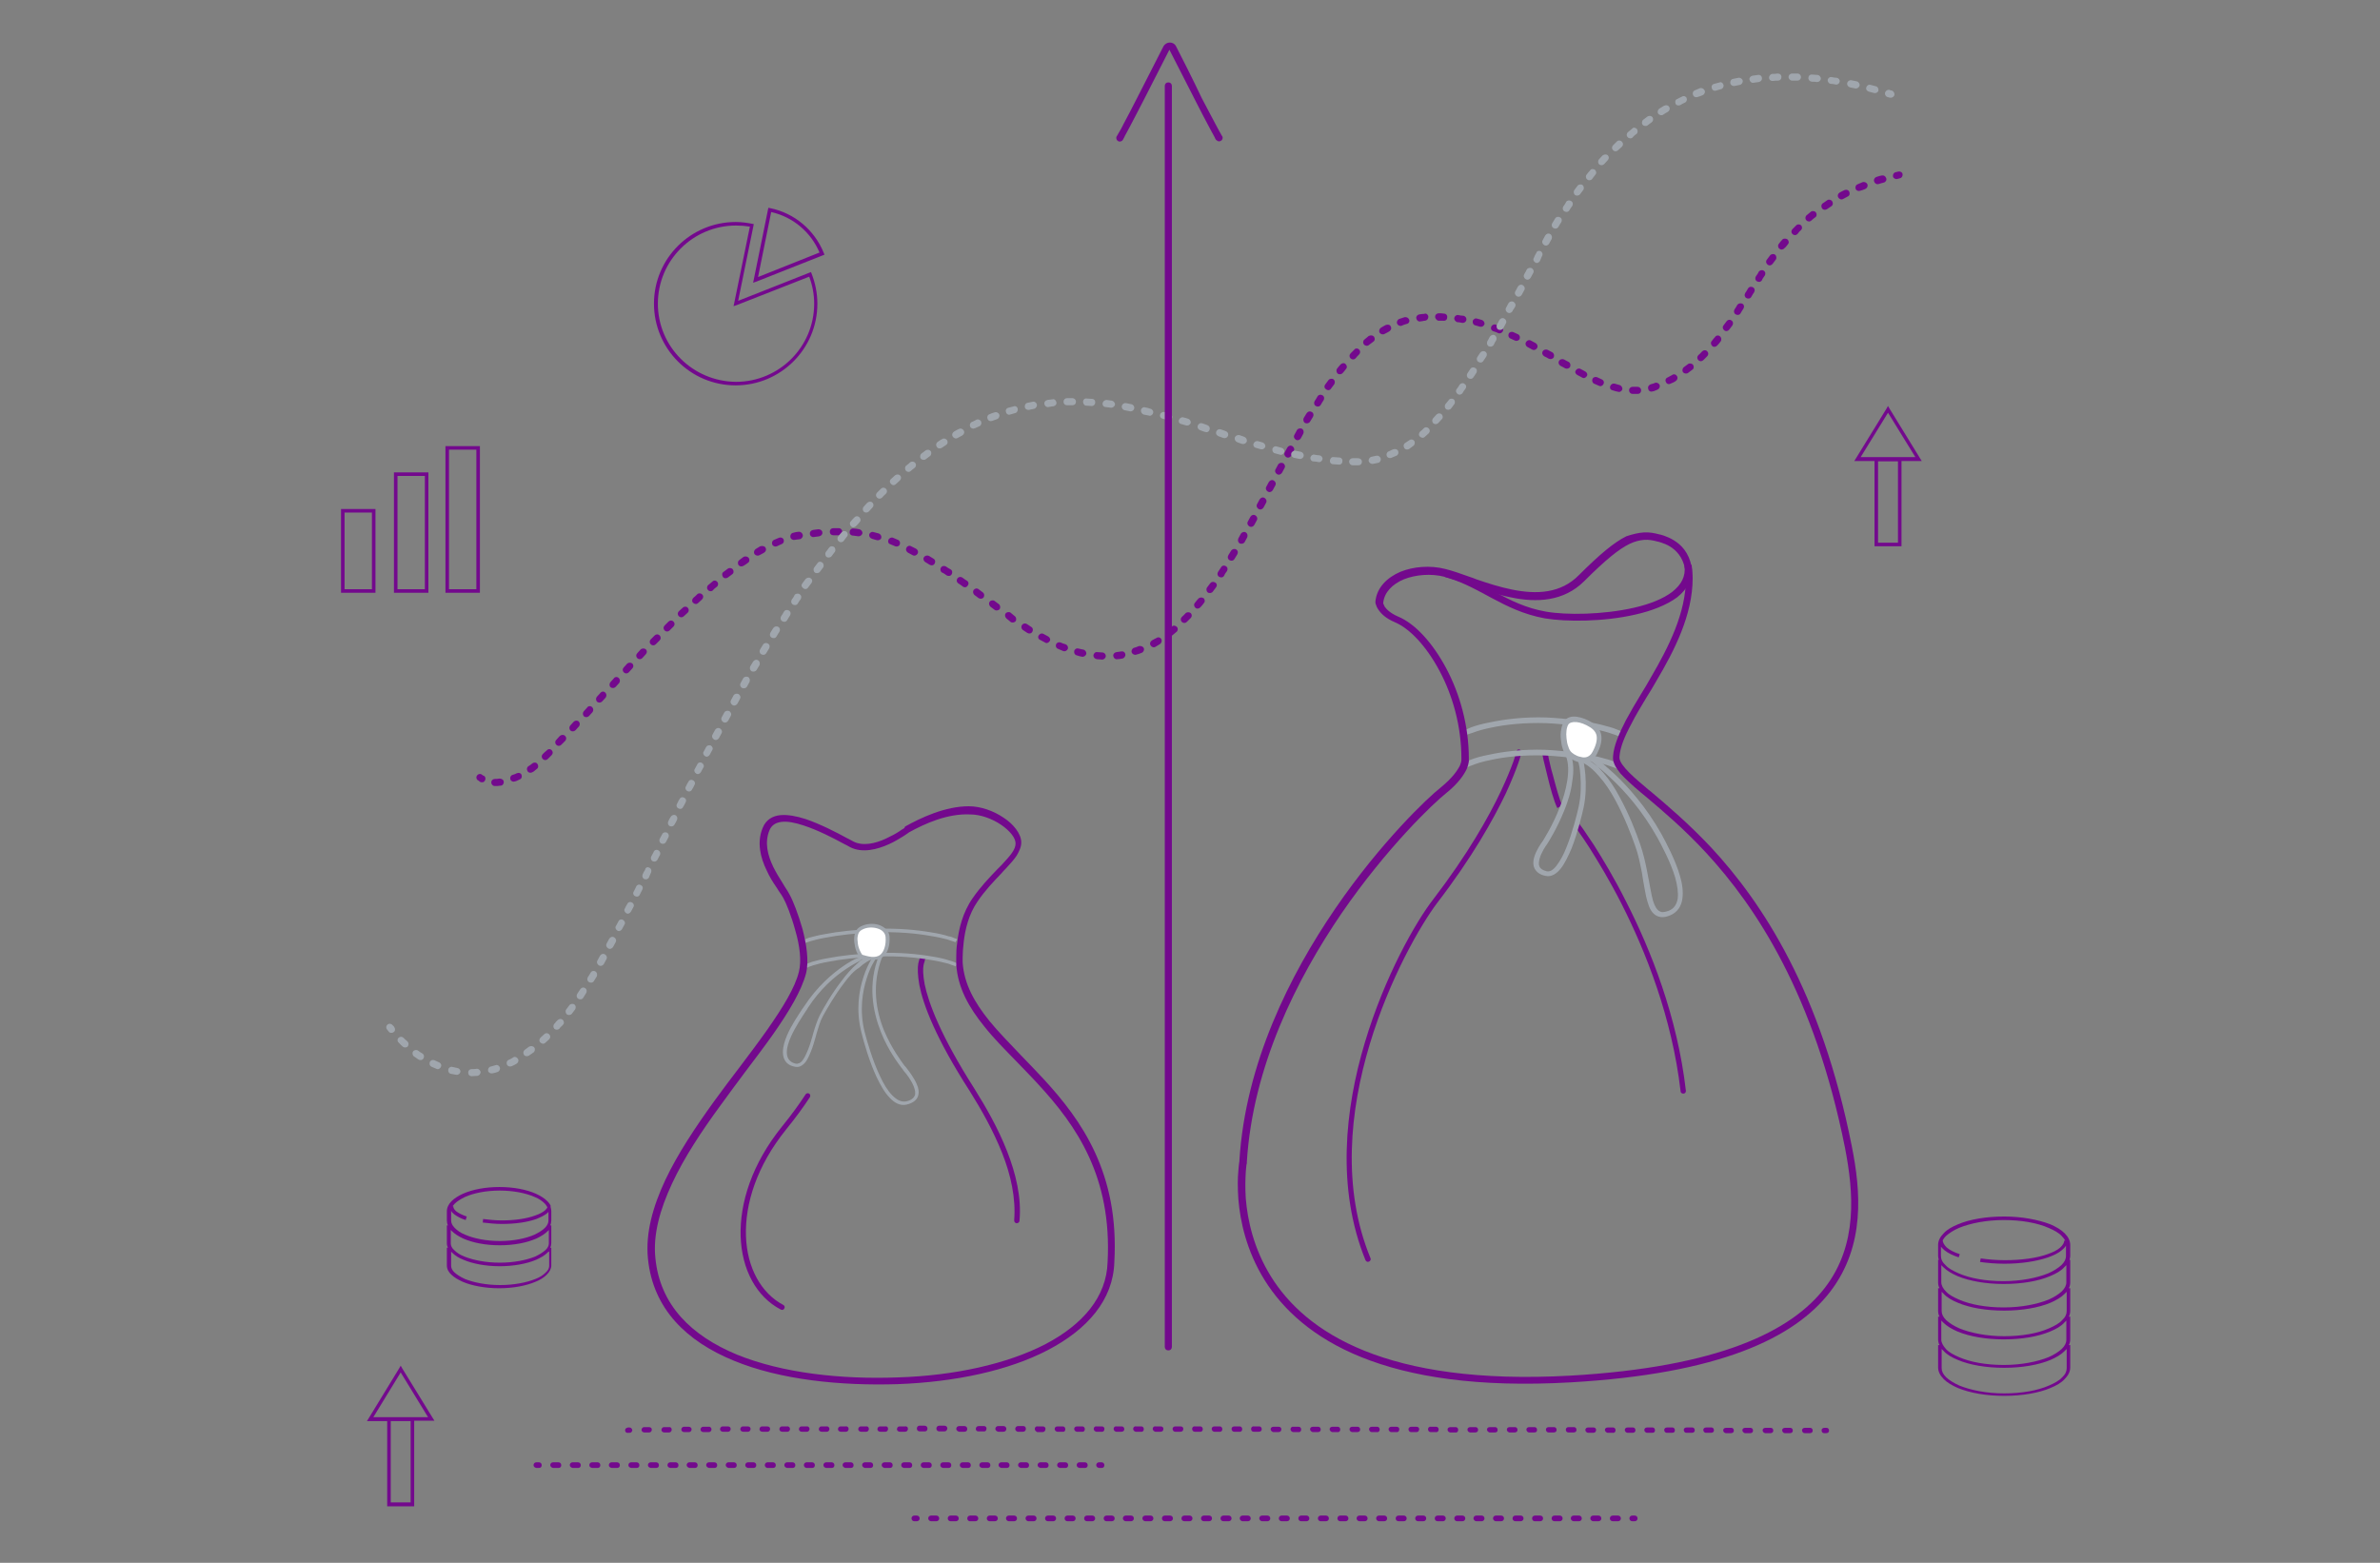 <?xml version="1.0" encoding="UTF-8"?> <!-- Generator: Adobe Illustrator 24.0.2, SVG Export Plug-In . SVG Version: 6.00 Build 0) --> <svg xmlns="http://www.w3.org/2000/svg" xmlns:xlink="http://www.w3.org/1999/xlink" id="s_regressom" x="0px" y="0px" viewBox="0 0 670 440" style="enable-background:new 0 0 670 440;" xml:space="preserve"><rect x="0" y="0" width="670" height="440" fill="#808080" stroke="none"/> <style type="text/css"> .st0{fill-rule:evenodd;clip-rule:evenodd;fill:#73098D;} .st1{fill-rule:evenodd;clip-rule:evenodd;fill:#A0A6AD;} .st2{fill:#FFFFFF;} </style> <path class="st0" d="M260.4,270.2c0.2-0.3,0.2-0.8-0.2-1c-0.3-0.2-0.8-0.2-1,0.2l0.6,0.4c-0.6-0.4-0.6-0.4-0.6-0.4l0,0l0,0l0,0l0,0 c0,0,0,0.1-0.1,0.1c0,0.1-0.1,0.2-0.2,0.4c-0.1,0.3-0.3,0.8-0.4,1.4c-0.2,1.2-0.2,3.1,0.3,6c1.1,5.6,4.6,15,14.2,29.9l0,0 c3.2,5.1,6.6,11.1,9.1,17.4s3.9,12.8,3.4,19c0,0.4,0.3,0.8,0.7,0.8c0.4,0,0.8-0.3,0.8-0.7c0.6-6.5-1-13.2-3.5-19.6s-6-12.5-9.2-17.6 c-9.5-14.9-12.9-24.1-14-29.4c-0.5-2.7-0.5-4.4-0.3-5.4c0.1-0.5,0.2-0.8,0.3-1C260.3,270.3,260.4,270.3,260.4,270.2L260.4,270.2z"></path> <path class="st0" d="M227.8,307.9c0.3,0.2,0.4,0.7,0.2,1c-1.9,2.9-4.1,5.9-6.7,9.1c-8.3,10.3-11.6,21-11.3,30s4.3,16.1,10.5,19.4 c0.4,0.2,0.5,0.6,0.3,1s-0.6,0.5-1,0.3c-6.9-3.6-11-11.3-11.3-20.6c-0.3-9.4,3.2-20.5,11.7-31l0,0c2.6-3.2,4.7-6.1,6.6-9 C227,307.8,227.4,307.7,227.8,307.9z"></path> <path class="st0" d="M427.7,211c0.4,0.1,0.7,0.5,0.6,0.9l-0.7-0.2c0.7,0.2,0.7,0.2,0.7,0.2l0,0l0,0l0,0l0,0c0,0,0,0.1,0,0.2 c0,0.1-0.1,0.3-0.2,0.6c-0.1,0.5-0.4,1.3-0.7,2.2c-0.7,2-1.8,4.8-3.5,8.5c-3.5,7.3-9.4,17.9-19.3,30.8c-4.6,6.1-13.4,21.2-19,39.8 s-7.9,40.5,0.2,60.2c0.2,0.4,0,0.8-0.4,1s-0.8,0-1-0.4c-8.2-20.2-5.8-42.5-0.2-61.2c5.6-18.8,14.4-34.1,19.2-40.3 c9.8-12.8,15.7-23.3,19.1-30.5c1.7-3.6,2.8-6.4,3.5-8.3c0.3-1,0.6-1.7,0.7-2.2c0.1-0.2,0.1-0.4,0.2-0.5c0-0.1,0-0.1,0-0.1l0,0l0,0 l0,0C426.9,211.2,427.3,210.9,427.7,211z"></path> <path class="st0" d="M434.2,212.1c0,0,0,0,0.7-0.2l0.7-0.2v0.1c0,0.1,0,0.2,0.1,0.4c0.1,0.3,0.2,0.8,0.3,1.4 c0.3,1.2,0.6,2.8,1.1,4.4c0.9,3.4,1.9,7.2,2.7,8.8l-1.4,0.7c-0.9-1.8-2-5.7-2.8-9.1c-0.4-1.7-0.8-3.3-1.1-4.5 c-0.1-0.6-0.2-1.1-0.3-1.4C434.2,212.3,434.1,212.2,434.2,212.1L434.2,212.1z"></path> <path class="st0" d="M443.7,232c0.3-0.2,0.8-0.2,1,0.1l-0.6,0.5c0.6-0.5,0.6-0.5,0.6-0.5l0,0l0,0l0.1,0.1c0,0.1,0.1,0.2,0.2,0.3 c0.2,0.3,0.5,0.6,0.8,1.1c0.7,1,1.7,2.5,2.9,4.3c2.4,3.8,5.7,9.2,9.1,16c6.9,13.5,14.4,32.3,16.8,53.2c0,0.4-0.2,0.8-0.7,0.8 c-0.4,0-0.8-0.2-0.8-0.7c-2.4-20.7-9.8-39.3-16.6-52.7c-3.4-6.7-6.7-12.1-9.1-15.9c-1.2-1.9-2.2-3.3-2.9-4.3 c-0.3-0.5-0.6-0.9-0.8-1.1c-0.1-0.1-0.2-0.2-0.2-0.3l-0.1-0.1l0,0l0,0c0,0,0,0,0.1-0.1l-0.1,0.1C443.3,232.7,443.3,232.2,443.7,232z "></path> <path class="st0" d="M535.6,49c0.1,0.5-0.2,1.1-0.8,1.2c-0.2,0.1-0.5,0.1-0.7,0.2c-0.5,0.1-1.1-0.2-1.2-0.7 c-0.1-0.5,0.2-1.1,0.7-1.2c0.3-0.1,0.5-0.1,0.8-0.2C535,48.2,535.5,48.5,535.6,49z M531,50.2c0.2,0.5-0.2,1.1-0.7,1.2 c-0.5,0.1-1,0.3-1.4,0.4c-0.5,0.2-1.1-0.1-1.3-0.7c-0.2-0.5,0.1-1.1,0.7-1.3c0.5-0.2,1-0.3,1.5-0.4S530.8,49.6,531,50.2z M525.7,51.9c0.2,0.5-0.1,1.1-0.6,1.3s-0.9,0.4-1.4,0.5c-0.5,0.2-1.1,0-1.3-0.5s0-1.1,0.5-1.3s0.9-0.4,1.4-0.6 C524.9,51.1,525.5,51.4,525.7,51.9z M520.6,54c0.2,0.5,0.1,1.1-0.4,1.3c-0.4,0.2-0.9,0.5-1.3,0.7c-0.5,0.3-1.1,0.1-1.4-0.4 c-0.3-0.5-0.1-1.1,0.4-1.4c0.4-0.2,0.9-0.5,1.4-0.7C519.8,53.3,520.4,53.5,520.6,54z M515.8,56.7c0.3,0.5,0.2,1.1-0.3,1.4 c-0.4,0.3-0.8,0.5-1.2,0.8c-0.5,0.3-1.1,0.2-1.4-0.3c-0.3-0.5-0.2-1.1,0.3-1.4c0.4-0.3,0.9-0.6,1.3-0.9 C514.8,56.1,515.5,56.2,515.8,56.7z M511.2,59.8c0.3,0.4,0.3,1.1-0.2,1.4c-0.4,0.3-0.8,0.6-1.1,0.9c-0.4,0.4-1.1,0.3-1.4-0.1 c-0.4-0.4-0.3-1.1,0.1-1.4c0.4-0.3,0.8-0.7,1.2-1C510.2,59.3,510.9,59.4,511.2,59.8z M507,63.4c0.4,0.4,0.4,1,0,1.4 c-0.4,0.3-0.7,0.7-1,1.1c-0.4,0.4-1,0.4-1.4,0s-0.4-1,0-1.4s0.7-0.7,1.1-1.1C506,63.1,506.6,63.1,507,63.4z M503.2,67.4 c0.4,0.4,0.5,1,0.1,1.4c-0.3,0.4-0.6,0.8-1,1.1c-0.3,0.4-1,0.5-1.4,0.1c-0.4-0.3-0.5-1-0.1-1.4c0.3-0.4,0.6-0.8,1-1.2 C502.1,67.1,502.8,67.1,503.2,67.4z M499.7,71.7c0.4,0.3,0.5,1,0.2,1.4s-0.6,0.8-0.9,1.2c-0.3,0.4-0.9,0.6-1.4,0.2 c-0.4-0.3-0.6-0.9-0.2-1.4c0.3-0.4,0.6-0.8,0.9-1.2S499.3,71.4,499.7,71.7z M496.5,76.2c0.5,0.3,0.6,0.9,0.3,1.4 c-0.3,0.4-0.6,0.8-0.8,1.3c-0.3,0.5-0.9,0.6-1.4,0.3c-0.5-0.3-0.6-0.9-0.3-1.4c0.3-0.4,0.6-0.8,0.8-1.3 C495.4,76.1,496,75.9,496.5,76.2z M493.5,80.9c0.5,0.3,0.6,0.9,0.3,1.4c-0.3,0.4-0.5,0.8-0.8,1.3s-0.9,0.6-1.4,0.3 c-0.5-0.3-0.6-0.9-0.3-1.4c0.3-0.4,0.5-0.8,0.8-1.3C492.4,80.7,493,80.6,493.5,80.9z M490.5,85.5c0.5,0.3,0.6,0.9,0.3,1.4 c-0.3,0.4-0.5,0.8-0.8,1.3s-0.9,0.6-1.4,0.3c-0.5-0.3-0.6-0.9-0.3-1.4c0.3-0.4,0.5-0.8,0.8-1.3C489.4,85.4,490,85.3,490.5,85.5z M404,89.2c0-0.6,0.5-1,1-1s1,0,1.5,0.1c0.6,0,1,0.5,0.9,1.1c0,0.6-0.5,1-1.1,0.9c-0.5,0-0.9,0-1.4,0C404.5,90.2,404,89.7,404,89.2z M402.1,89.2c0,0.6-0.4,1-0.9,1.1c-0.2,0-0.5,0-0.7,0.1c-0.2,0-0.5,0.1-0.7,0.1c-0.5,0.1-1-0.3-1.1-0.9c-0.1-0.5,0.3-1,0.9-1.1 c0.3,0,0.5-0.1,0.8-0.1s0.5,0,0.8-0.1C401.6,88.2,402.1,88.7,402.1,89.2z M409.4,89.5c0.1-0.5,0.6-0.9,1.1-0.8s1,0.2,1.5,0.2 c0.5,0.1,0.9,0.6,0.8,1.2c-0.1,0.5-0.6,0.9-1.2,0.8c-0.5-0.1-0.9-0.2-1.4-0.2C409.7,90.5,409.3,90,409.4,89.5z M396.7,90 c0.2,0.5-0.1,1.1-0.7,1.2c-0.5,0.1-0.9,0.3-1.4,0.5s-1.1-0.1-1.3-0.6c-0.2-0.5,0.1-1.1,0.6-1.3c0.5-0.2,1-0.3,1.5-0.5 C396,89.2,396.5,89.5,396.7,90z M414.6,90.4c0.1-0.5,0.7-0.9,1.2-0.7c0.5,0.1,1,0.3,1.4,0.4c0.5,0.2,0.8,0.7,0.7,1.2 c-0.2,0.5-0.7,0.8-1.2,0.7c-0.5-0.1-0.9-0.3-1.4-0.4C414.8,91.5,414.5,91,414.6,90.4z M487.4,90.2c0.5,0.3,0.6,0.9,0.3,1.4 c-0.3,0.4-0.6,0.8-0.9,1.2c-0.3,0.4-0.9,0.6-1.4,0.2c-0.4-0.3-0.6-0.9-0.2-1.4c0.3-0.4,0.6-0.8,0.9-1.2 C486.4,90,487,89.9,487.4,90.2z M419.8,92c0.2-0.5,0.8-0.8,1.3-0.6c0.5,0.2,0.9,0.4,1.4,0.5c0.5,0.2,0.8,0.8,0.6,1.3 c-0.2,0.5-0.8,0.8-1.3,0.6c-0.4-0.2-0.9-0.4-1.3-0.5C419.8,93.1,419.6,92.5,419.8,92z M391.5,91.9c0.3,0.5,0.1,1.1-0.4,1.4 c-0.4,0.2-0.8,0.5-1.3,0.7c-0.5,0.3-1.1,0.1-1.4-0.3c-0.3-0.5-0.1-1.1,0.3-1.4s0.9-0.5,1.4-0.8C390.7,91.3,391.3,91.4,391.5,91.9z M424.7,94c0.2-0.5,0.8-0.7,1.3-0.5c0.4,0.2,0.9,0.4,1.3,0.6c0.5,0.2,0.7,0.8,0.5,1.3s-0.8,0.7-1.3,0.5c-0.4-0.2-0.9-0.4-1.3-0.6 C424.7,95.1,424.5,94.5,424.7,94z M386.8,94.8c0.3,0.4,0.3,1.1-0.2,1.4c-0.4,0.3-0.8,0.6-1.2,0.9c-0.4,0.4-1.1,0.3-1.4-0.1 c-0.4-0.4-0.3-1.1,0.1-1.4s0.8-0.7,1.2-1C385.9,94.3,386.5,94.4,386.8,94.8z M484.2,94.7c0.4,0.3,0.5,1,0.2,1.4s-0.6,0.8-1,1.2 c-0.4,0.4-1,0.5-1.4,0.1s-0.5-1-0.1-1.4c0.3-0.4,0.6-0.8,0.9-1.1C483.1,94.4,483.8,94.3,484.2,94.7z M429.6,96.3 c0.3-0.5,0.9-0.7,1.4-0.4c0.4,0.2,0.9,0.5,1.3,0.7c0.5,0.3,0.7,0.9,0.4,1.4c-0.3,0.5-0.9,0.7-1.4,0.4c-0.4-0.2-0.9-0.5-1.3-0.7 C429.5,97.4,429.3,96.8,429.6,96.3z M382.6,98.4c0.4,0.4,0.4,1,0,1.4c-0.3,0.3-0.7,0.7-1,1.1c-0.4,0.4-1,0.4-1.4,0s-0.4-1,0-1.4 s0.7-0.7,1.1-1.1C381.6,98,382.2,98,382.6,98.4z M434.3,98.9c0.3-0.5,0.9-0.6,1.4-0.4c0.4,0.2,0.9,0.5,1.3,0.7 c0.5,0.3,0.6,0.9,0.4,1.4c-0.3,0.5-0.9,0.6-1.4,0.4c-0.4-0.2-0.8-0.5-1.3-0.7C434.2,100,434,99.4,434.3,98.9z M480.6,98.9 c0.4,0.4,0.4,1,0,1.4s-0.7,0.7-1.1,1.1s-1,0.4-1.4,0s-0.4-1,0-1.4c0.4-0.3,0.7-0.7,1-1C479.6,98.5,480.2,98.5,480.6,98.9z M438.9,101.6c0.3-0.5,0.9-0.6,1.4-0.4c0.4,0.2,0.8,0.5,1.3,0.7c0.5,0.3,0.6,0.9,0.4,1.4c-0.3,0.5-0.9,0.6-1.4,0.4 c-0.4-0.2-0.8-0.5-1.3-0.7C438.8,102.7,438.6,102.1,438.9,101.6z M378.8,102.5c0.4,0.4,0.5,1,0.1,1.4c-0.3,0.4-0.6,0.8-0.9,1.1 c-0.3,0.4-1,0.5-1.4,0.2s-0.5-1-0.2-1.4s0.6-0.8,1-1.2C377.8,102.2,378.4,102.1,378.8,102.5z M476.6,102.7c0.3,0.4,0.3,1.1-0.2,1.4 c-0.4,0.3-0.8,0.6-1.2,0.9c-0.4,0.3-1.1,0.2-1.4-0.2c-0.3-0.4-0.2-1.1,0.2-1.4c0.4-0.3,0.8-0.6,1.2-0.9 C475.6,102.2,476.3,102.3,476.6,102.7z M443.6,104.3c0.3-0.5,0.9-0.7,1.4-0.4c0.4,0.2,0.9,0.5,1.3,0.7c0.5,0.3,0.7,0.9,0.4,1.3 c-0.3,0.5-0.9,0.7-1.3,0.4c-0.4-0.2-0.9-0.5-1.3-0.7C443.5,105.3,443.3,104.7,443.6,104.3z M472.1,105.9c0.3,0.5,0.1,1.1-0.4,1.4 c-0.4,0.3-0.9,0.5-1.4,0.7c-0.5,0.3-1.1,0.1-1.3-0.4c-0.3-0.5-0.1-1.1,0.4-1.3c0.4-0.2,0.9-0.5,1.3-0.7 C471.2,105.2,471.8,105.4,472.1,105.9z M448.3,106.7c0.2-0.5,0.8-0.7,1.3-0.5c0.4,0.2,0.9,0.4,1.3,0.6c0.5,0.2,0.8,0.8,0.5,1.3 c-0.2,0.5-0.8,0.8-1.3,0.5c-0.5-0.2-0.9-0.4-1.4-0.6C448.3,107.8,448.1,107.2,448.3,106.7z M375.4,106.8c0.4,0.3,0.5,0.9,0.2,1.4 c-0.3,0.4-0.6,0.8-0.9,1.2c-0.3,0.5-0.9,0.6-1.4,0.2c-0.5-0.3-0.6-0.9-0.2-1.4c0.3-0.4,0.6-0.8,0.9-1.2 C374.3,106.6,375,106.5,375.4,106.8z M465.9,107.8c0.5-0.2,1.1,0.1,1.3,0.6c0.2,0.5-0.1,1.1-0.6,1.3c-0.2,0.1-0.5,0.2-0.7,0.3 c-0.2,0.1-0.5,0.2-0.7,0.2c-0.5,0.2-1.1-0.1-1.2-0.7c-0.2-0.5,0.1-1.1,0.7-1.3c0.2-0.1,0.4-0.1,0.7-0.2 C465.4,108,465.6,107.9,465.9,107.8z M453.3,108.7c0.2-0.5,0.7-0.8,1.2-0.7c0.5,0.1,0.9,0.3,1.4,0.4s0.9,0.7,0.8,1.2 s-0.7,0.9-1.2,0.7c-0.5-0.1-1-0.2-1.5-0.4C453.4,109.8,453.1,109.3,453.3,108.7z M462,109.9c0,0.6-0.4,1-0.9,1s-1,0-1.5,0 c-0.6,0-1-0.5-1-1c0-0.6,0.5-1,1-1s0.9,0,1.4,0S462,109.3,462,109.9z M372.3,111.3c0.5,0.3,0.6,0.9,0.3,1.4 c-0.3,0.4-0.5,0.8-0.8,1.3s-0.9,0.6-1.4,0.3c-0.5-0.3-0.6-0.9-0.3-1.4c0.3-0.4,0.5-0.8,0.8-1.3C371.2,111.1,371.8,111,372.3,111.3z M369.3,116c0.5,0.3,0.6,0.9,0.3,1.4c-0.3,0.4-0.5,0.9-0.8,1.3c-0.3,0.5-0.9,0.6-1.4,0.4c-0.5-0.3-0.6-0.9-0.4-1.4 c0.3-0.4,0.5-0.9,0.8-1.3C368.2,115.8,368.8,115.7,369.3,116z M366.5,120.7c0.5,0.3,0.6,0.9,0.4,1.4c-0.2,0.4-0.5,0.9-0.7,1.3 c-0.3,0.5-0.9,0.7-1.4,0.4c-0.5-0.3-0.7-0.9-0.4-1.4c0.2-0.4,0.5-0.9,0.7-1.3C365.4,120.6,366,120.5,366.5,120.7z M363.8,125.6 c0.5,0.3,0.7,0.9,0.4,1.4c-0.2,0.4-0.5,0.9-0.7,1.3c-0.3,0.5-0.9,0.7-1.4,0.4s-0.7-0.9-0.4-1.4c0.2-0.4,0.5-0.9,0.7-1.3 C362.7,125.5,363.3,125.3,363.8,125.6z M361.2,130.4c0.5,0.3,0.7,0.9,0.4,1.4c-0.2,0.4-0.5,0.9-0.7,1.3c-0.3,0.5-0.9,0.7-1.4,0.4 s-0.7-0.9-0.4-1.4c0.2-0.4,0.5-0.9,0.7-1.3C360.1,130.3,360.7,130.2,361.2,130.4z M358.6,135.3c0.5,0.3,0.7,0.9,0.4,1.4l-0.7,1.3 c-0.3,0.5-0.9,0.7-1.4,0.4s-0.7-0.9-0.4-1.4l0.7-1.3C357.5,135.2,358.1,135,358.6,135.3z M356,140.2c0.5,0.3,0.7,0.9,0.4,1.4 c-0.2,0.4-0.5,0.9-0.7,1.3c-0.3,0.5-0.9,0.7-1.4,0.4s-0.7-0.9-0.4-1.4c0.2-0.4,0.5-0.9,0.7-1.3C354.9,140.1,355.5,139.9,356,140.2z M353.4,145.1c0.5,0.3,0.7,0.9,0.4,1.4c-0.2,0.4-0.5,0.9-0.7,1.3c-0.3,0.5-0.9,0.7-1.4,0.4s-0.7-0.9-0.4-1.4 c0.2-0.4,0.5-0.9,0.7-1.3C352.3,145,352.9,144.8,353.4,145.1z M237.1,149.7c0,0.6-0.4,1-1,1c-0.5,0-1,0-1.5,0c-0.6,0-1-0.4-1-1 s0.4-1,1-1c0.5,0,1,0,1.6,0C236.6,148.7,237.1,149.1,237.1,149.7z M239.2,149.7c0-0.5,0.5-1,1.1-0.9c0.5,0,1,0.1,1.6,0.2 c0.5,0.1,0.9,0.6,0.9,1.1c-0.1,0.5-0.6,0.9-1.1,0.9c-0.5-0.1-1-0.1-1.5-0.2C239.5,150.8,239.1,150.3,239.2,149.7z M231.5,149.9 c0.1,0.5-0.3,1-0.9,1.1c-0.5,0.1-1,0.1-1.5,0.2c-0.5,0.1-1.1-0.3-1.1-0.9c-0.1-0.5,0.3-1,0.9-1.1c0.5-0.1,1-0.1,1.5-0.2 C231,149,231.5,149.4,231.5,149.9z M244.7,150.5c0.1-0.5,0.7-0.9,1.2-0.7c0.5,0.1,1,0.3,1.5,0.4c0.5,0.2,0.8,0.7,0.7,1.2 s-0.7,0.8-1.2,0.7s-1-0.3-1.4-0.4C244.9,151.5,244.6,151,244.7,150.5z M350.7,149.9c0.5,0.3,0.6,0.9,0.4,1.4 c-0.2,0.4-0.5,0.9-0.7,1.3c-0.3,0.5-0.9,0.6-1.4,0.4c-0.5-0.3-0.6-0.9-0.4-1.4c0.2-0.4,0.5-0.9,0.7-1.3 C349.6,149.8,350.3,149.6,350.7,149.9z M226,150.6c0.1,0.5-0.3,1.1-0.8,1.2c-0.2,0-0.5,0.1-0.8,0.1c-0.2,0-0.5,0.1-0.7,0.1 c-0.5,0.1-1.1-0.2-1.2-0.8c-0.1-0.5,0.2-1.1,0.8-1.2c0.3-0.1,0.5-0.1,0.8-0.2c0.3,0,0.5-0.1,0.8-0.1 C225.4,149.7,225.9,150.1,226,150.6z M220.6,151.9c0.2,0.5,0,1.1-0.6,1.3c-0.4,0.2-0.9,0.4-1.3,0.6c-0.5,0.2-1.1,0-1.3-0.5 s0-1.1,0.5-1.3s0.9-0.4,1.4-0.6C219.8,151.2,220.4,151.4,220.6,151.9z M250.1,152c0.2-0.5,0.8-0.8,1.3-0.6s1,0.4,1.4,0.6 c0.5,0.2,0.7,0.8,0.5,1.3s-0.8,0.7-1.3,0.5s-0.9-0.4-1.4-0.6C250.1,153.1,249.9,152.5,250.1,152z M255.2,154.2 c0.2-0.5,0.9-0.7,1.3-0.4c0.5,0.2,0.9,0.5,1.4,0.7c0.5,0.3,0.7,0.9,0.4,1.4c-0.3,0.5-0.9,0.7-1.4,0.4c-0.4-0.2-0.9-0.5-1.3-0.7 C255.1,155.3,254.9,154.7,255.2,154.2z M215.5,154.2c0.3,0.5,0.1,1.1-0.4,1.4c-0.4,0.2-0.8,0.5-1.3,0.7c-0.5,0.3-1.1,0.1-1.4-0.3 c-0.3-0.5-0.1-1.1,0.3-1.4c0.4-0.3,0.9-0.5,1.3-0.8C214.7,153.6,215.3,153.8,215.5,154.2z M348,154.7c0.5,0.3,0.6,0.9,0.3,1.4 c-0.3,0.4-0.5,0.9-0.8,1.3c-0.3,0.5-0.9,0.6-1.4,0.3s-0.6-0.9-0.3-1.4c0.3-0.4,0.5-0.9,0.8-1.3C346.9,154.6,347.5,154.4,348,154.7z M260.1,156.9c0.3-0.5,0.9-0.6,1.4-0.4c0.4,0.3,0.9,0.5,1.3,0.8c0.5,0.3,0.6,0.9,0.3,1.4c-0.3,0.5-0.9,0.6-1.4,0.3 c-0.4-0.3-0.9-0.5-1.3-0.8S259.8,157.3,260.1,156.9z M210.8,157.1c0.3,0.5,0.2,1.1-0.3,1.4c-0.4,0.3-0.8,0.6-1.2,0.8 c-0.5,0.3-1.1,0.2-1.4-0.2c-0.3-0.5-0.2-1.1,0.2-1.4c0.4-0.3,0.8-0.6,1.2-0.9C209.9,156.5,210.5,156.7,210.8,157.1z M345.1,159.4 c0.5,0.3,0.6,0.9,0.3,1.4c-0.3,0.4-0.6,0.8-0.8,1.3c-0.3,0.5-0.9,0.6-1.4,0.3s-0.6-0.9-0.3-1.4c0.3-0.4,0.5-0.8,0.8-1.2 C344,159.2,344.6,159.1,345.1,159.4z M264.9,159.8c0.3-0.5,0.9-0.6,1.4-0.3c0.4,0.3,0.9,0.6,1.3,0.8c0.5,0.3,0.6,0.9,0.3,1.4 c-0.3,0.5-0.9,0.6-1.4,0.3c-0.4-0.3-0.8-0.6-1.3-0.8C264.7,160.9,264.6,160.2,264.9,159.8z M206.3,160.3c0.3,0.4,0.3,1.1-0.2,1.4 c-0.4,0.3-0.8,0.6-1.2,0.9c-0.4,0.3-1.1,0.3-1.4-0.2s-0.3-1.1,0.2-1.4c0.4-0.3,0.8-0.6,1.2-0.9C205.3,159.8,206,159.9,206.3,160.3z M269.5,162.9c0.3-0.5,0.9-0.6,1.4-0.3c0.4,0.3,0.8,0.6,1.3,0.9c0.5,0.3,0.6,0.9,0.2,1.4c-0.3,0.5-0.9,0.6-1.4,0.2 c-0.4-0.3-0.8-0.6-1.3-0.9C269.3,163.9,269.2,163.3,269.5,162.9z M201.9,163.8c0.4,0.4,0.3,1.1-0.1,1.4c-0.4,0.3-0.8,0.6-1.1,1 c-0.4,0.4-1.1,0.3-1.4-0.1c-0.4-0.4-0.3-1.1,0.1-1.4c0.4-0.3,0.8-0.7,1.2-1C201,163.3,201.6,163.4,201.9,163.8z M342.1,164 c0.5,0.3,0.6,0.9,0.2,1.4c-0.3,0.4-0.6,0.8-0.9,1.2s-1,0.5-1.4,0.2s-0.5-1-0.2-1.4s0.6-0.8,0.9-1.2S341.6,163.7,342.1,164z M274.1,166.1c0.3-0.4,0.9-0.6,1.4-0.2c0.4,0.3,0.8,0.6,1.2,0.9c0.4,0.3,0.5,0.9,0.2,1.4c-0.3,0.4-0.9,0.5-1.4,0.2 c-0.4-0.3-0.8-0.6-1.2-0.9C273.9,167.1,273.8,166.5,274.1,166.1z M197.7,167.4c0.4,0.4,0.3,1-0.1,1.4c-0.4,0.3-0.7,0.7-1.1,1 c-0.4,0.4-1,0.3-1.4-0.1c-0.4-0.4-0.3-1,0.1-1.4c0.4-0.3,0.8-0.7,1.1-1C196.7,166.9,197.4,167,197.7,167.4z M338.8,168.4 c0.4,0.3,0.5,1,0.1,1.4c-0.3,0.4-0.6,0.8-1,1.2s-1,0.5-1.4,0.1s-0.5-1-0.1-1.4c0.3-0.4,0.6-0.8,1-1.2 C337.7,168.2,338.3,168.1,338.8,168.4z M278.6,169.4c0.3-0.4,1-0.5,1.4-0.2s0.8,0.6,1.2,0.9c0.4,0.3,0.5,1,0.2,1.4s-1,0.5-1.4,0.2 s-0.8-0.6-1.2-0.9C278.4,170.4,278.3,169.8,278.6,169.4z M193.6,171.1c0.4,0.4,0.4,1,0,1.4c-0.4,0.3-0.7,0.7-1.1,1 c-0.4,0.4-1,0.4-1.4,0s-0.4-1,0-1.4c0.4-0.3,0.7-0.7,1.1-1C192.6,170.7,193.3,170.7,193.6,171.1z M283.1,172.7 c0.3-0.4,1-0.5,1.4-0.2l0.6,0.5c0.2,0.2,0.4,0.3,0.6,0.5c0.4,0.3,0.5,1,0.2,1.4s-1,0.5-1.4,0.2c-0.2-0.2-0.4-0.3-0.6-0.5l-0.6-0.5 C282.9,173.7,282.8,173.1,283.1,172.7z M335.2,172.6c0.4,0.4,0.4,1,0,1.4s-0.7,0.7-1.1,1.1c-0.4,0.4-1,0.4-1.4,0s-0.4-1,0-1.4 c0.4-0.3,0.7-0.7,1.1-1.1C334.2,172.3,334.8,172.3,335.2,172.6z M189.6,175c0.4,0.4,0.4,1,0,1.4s-0.7,0.7-1.1,1.1 c-0.4,0.4-1,0.4-1.4,0s-0.4-1,0-1.4s0.7-0.7,1.1-1.1C188.6,174.6,189.2,174.6,189.6,175z M287.7,176c0.3-0.5,0.9-0.6,1.4-0.3 c0.4,0.3,0.8,0.5,1.2,0.8c0.5,0.3,0.6,0.9,0.3,1.4c-0.3,0.5-0.9,0.6-1.4,0.3c-0.4-0.3-0.8-0.5-1.2-0.8 C287.5,177.1,287.4,176.4,287.7,176z M331.3,176.5c0.4,0.4,0.3,1.1-0.1,1.4c-0.4,0.3-0.8,0.7-1.2,1c-0.4,0.3-1.1,0.3-1.4-0.2 c-0.3-0.4-0.3-1.1,0.2-1.4c0.4-0.3,0.8-0.6,1.1-0.9C330.3,176,330.9,176.1,331.3,176.5z M292.4,178.9c0.3-0.5,0.9-0.7,1.4-0.4 c0.4,0.2,0.9,0.5,1.3,0.7c0.5,0.3,0.7,0.9,0.4,1.3c-0.3,0.5-0.9,0.7-1.3,0.4c-0.4-0.2-0.9-0.5-1.3-0.7 C292.3,180,292.1,179.4,292.4,178.9z M185.7,178.9c0.4,0.4,0.4,1,0,1.4s-0.7,0.7-1.1,1.1c-0.4,0.4-1,0.4-1.4,0s-0.4-1,0-1.4 s0.7-0.7,1.1-1.1C184.7,178.5,185.3,178.5,185.7,178.9z M326.9,179.9c0.3,0.5,0.1,1.1-0.3,1.4c-0.4,0.3-0.9,0.5-1.3,0.8 c-0.5,0.3-1.1,0.1-1.4-0.4s-0.1-1.1,0.4-1.4c0.4-0.2,0.8-0.5,1.3-0.7C326,179.3,326.6,179.4,326.9,179.9z M297.3,181.4 c0.2-0.5,0.8-0.7,1.3-0.5s0.9,0.4,1.4,0.5c0.5,0.2,0.8,0.8,0.6,1.3c-0.2,0.5-0.8,0.8-1.3,0.6s-0.9-0.4-1.4-0.6 C297.3,182.5,297.1,181.9,297.3,181.4z M322,182.5c0.2,0.5-0.1,1.1-0.6,1.3s-1,0.4-1.5,0.5c-0.5,0.2-1.1-0.1-1.3-0.6 c-0.2-0.5,0.1-1.1,0.6-1.3c0.5-0.1,0.9-0.3,1.4-0.5C321.2,181.8,321.8,182,322,182.5z M181.8,182.8c0.4,0.4,0.4,1,0,1.4 c-0.3,0.4-0.7,0.7-1,1.1c-0.4,0.4-1,0.4-1.4,0s-0.4-1,0-1.4c0.3-0.4,0.7-0.7,1-1.1C180.8,182.5,181.4,182.5,181.8,182.8z M302.4,183.3c0.1-0.5,0.7-0.9,1.2-0.7c0.5,0.1,0.9,0.2,1.4,0.3s0.9,0.7,0.8,1.2s-0.7,0.9-1.2,0.8c-0.5-0.1-1-0.2-1.5-0.4 C302.6,184.4,302.3,183.9,302.4,183.3z M316.8,184.2c0.1,0.5-0.3,1.1-0.8,1.2c-0.5,0.1-1,0.2-1.5,0.2c-0.5,0.1-1-0.3-1.1-0.9 c-0.1-0.5,0.3-1,0.9-1.1c0.5-0.1,1-0.1,1.4-0.2C316.2,183.3,316.7,183.6,316.8,184.2z M307.8,184.5c0.1-0.5,0.5-1,1.1-0.9 c0.5,0,1,0.1,1.4,0.1c0.6,0,1,0.5,1,1s-0.5,1-1,1s-1-0.1-1.5-0.1C308.2,185.5,307.8,185.1,307.8,184.5z M178,186.8 c0.4,0.4,0.4,1,0,1.4c-0.3,0.4-0.7,0.7-1,1.1c-0.4,0.4-1,0.4-1.4,0s-0.4-1,0-1.4c0.3-0.4,0.7-0.7,1-1.1 C177,186.5,177.6,186.5,178,186.8z M174.2,190.9c0.4,0.4,0.4,1,0.1,1.4c-0.3,0.4-0.7,0.7-1,1.1c-0.4,0.4-1,0.4-1.4,0.1 s-0.4-1-0.1-1.4c0.3-0.4,0.7-0.7,1-1.1C173.1,190.5,173.8,190.5,174.2,190.9z M170.4,195c0.4,0.4,0.4,1,0.1,1.4 c-0.3,0.4-0.7,0.7-1,1.1c-0.4,0.4-1,0.4-1.4,0.1c-0.4-0.4-0.4-1-0.1-1.4c0.3-0.4,0.7-0.7,1-1.1C169.4,194.6,170,194.6,170.4,195z M166.7,199.1c0.4,0.4,0.4,1,0.1,1.4l-1,1.1c-0.4,0.4-1,0.4-1.4,0.1c-0.4-0.4-0.4-1-0.1-1.4l1-1.1 C165.6,198.7,166.3,198.7,166.7,199.1z M162.9,203.1c0.4,0.4,0.4,1,0.1,1.4c-0.3,0.4-0.7,0.7-1,1.1c-0.4,0.4-1,0.4-1.4,0.1 c-0.4-0.4-0.4-1-0.1-1.4c0.3-0.4,0.7-0.7,1-1.1C161.9,202.8,162.5,202.8,162.9,203.1z M159.1,207.2c0.4,0.4,0.4,1,0,1.4 s-0.7,0.7-1.1,1.1c-0.4,0.4-1,0.4-1.4,0s-0.4-1,0-1.4c0.3-0.4,0.7-0.7,1-1.1C158.1,206.8,158.7,206.8,159.1,207.2z M155.3,211.2 c0.4,0.4,0.4,1,0,1.4s-0.7,0.7-1.1,1.1c-0.4,0.4-1,0.4-1.4,0s-0.4-1,0-1.4c0.3-0.3,0.7-0.7,1.1-1 C154.3,210.8,154.9,210.8,155.3,211.2z M151.3,215.1c0.3,0.4,0.3,1.1-0.2,1.4c-0.2,0.2-0.4,0.3-0.6,0.5c-0.2,0.2-0.4,0.3-0.6,0.4 c-0.5,0.3-1.1,0.2-1.4-0.3c-0.3-0.5-0.2-1.1,0.3-1.4c0.2-0.1,0.4-0.3,0.6-0.4c0.2-0.1,0.3-0.3,0.5-0.4 C150.3,214.6,151,214.6,151.3,215.1z M145.5,217.7c0.5-0.2,1.1-0.1,1.3,0.4s0.1,1.1-0.4,1.3s-0.9,0.5-1.4,0.6 c-0.5,0.2-1.1,0-1.3-0.5s0-1.1,0.5-1.3C144.6,218.1,145.1,217.9,145.5,217.7z M135.8,218.2L135.8,218.2L135.8,218.2L135.8,218.2z M135.8,218.2c-0.4-0.4-1-0.4-1.4,0s-0.4,1,0,1.4l0.7-0.7c-0.7,0.7-0.7,0.7-0.7,0.7l0,0l0,0l0,0l0,0l0,0c0,0,0.1,0.1,0.2,0.1 c0.1,0.1,0.3,0.2,0.5,0.4c0.5,0.3,1.1,0.2,1.4-0.3s0.2-1.1-0.3-1.4C136,218.4,135.9,218.3,135.8,218.2 C135.8,218.3,135.8,218.2,135.8,218.2L135.8,218.2z M141.8,220.1c0.1,0.5-0.3,1.1-0.9,1.1c-0.6,0.1-1.1,0.1-1.6,0.1 c-0.6,0-1-0.5-1-1c0-0.6,0.5-1,1-1c0.4,0,0.8,0,1.3-0.1C141.3,219.2,141.8,219.6,141.8,220.1z"></path> <path class="st1" d="M503.5,21.7c0-0.6,0.5-1,1-1s1,0,1.5,0c0.6,0,1,0.5,1,1c0,0.6-0.5,1-1,1s-1,0-1.5,0S503.5,22.2,503.5,21.7z M501.5,21.7c0,0.6-0.4,1-1,1c-0.5,0-1,0-1.5,0.1c-0.6,0-1-0.4-1-0.9c0-0.6,0.4-1,0.9-1.1c0.5,0,1,0,1.5-0.1 C501.1,20.7,501.5,21.1,501.5,21.7z M509.1,21.9c0-0.6,0.5-1,1.1-0.9c0.5,0,1,0.1,1.5,0.1c0.5,0.1,0.9,0.5,0.9,1.1 c-0.1,0.5-0.5,0.9-1.1,0.9c-0.5-0.1-1-0.1-1.5-0.1C509.4,22.9,509,22.4,509.1,21.9z M496,22c0.1,0.5-0.3,1-0.9,1.1 c-0.5,0.1-1,0.1-1.5,0.2s-1-0.3-1.1-0.9c-0.1-0.5,0.3-1,0.9-1.1c0.5-0.1,1-0.1,1.5-0.2C495.5,21,496,21.4,496,22z M514.5,22.5 c0.1-0.5,0.6-0.9,1.1-0.8s1,0.2,1.5,0.2c0.5,0.1,0.9,0.6,0.8,1.1c-0.1,0.5-0.6,0.9-1.1,0.8s-1-0.2-1.5-0.2 C514.8,23.5,514.5,23,514.5,22.5z M490.6,22.7c0.1,0.5-0.3,1.1-0.8,1.2s-1,0.2-1.5,0.3c-0.5,0.1-1.1-0.2-1.2-0.8 c-0.1-0.5,0.2-1.1,0.8-1.2c0.5-0.1,1-0.2,1.5-0.3C489.9,21.8,490.5,22.2,490.6,22.7z M520,23.4c0.1-0.5,0.6-0.9,1.2-0.8 c0.5,0.1,1,0.2,1.5,0.3c0.5,0.1,0.9,0.7,0.8,1.2c-0.1,0.5-0.7,0.9-1.2,0.8s-1-0.2-1.5-0.3C520.2,24.4,519.9,23.9,520,23.4z M485.2,23.9c0.1,0.5-0.2,1.1-0.7,1.2s-0.9,0.3-1.4,0.4c-0.5,0.2-1.1-0.1-1.2-0.7c-0.2-0.5,0.1-1.1,0.7-1.2c0.5-0.1,1-0.3,1.5-0.4 C484.5,23,485,23.3,485.2,23.9z M525.4,24.6c0.1-0.5,0.7-0.9,1.2-0.7c0.5,0.1,1,0.3,1.5,0.4s0.8,0.7,0.7,1.2s-0.7,0.8-1.2,0.7 c-0.5-0.1-1-0.3-1.5-0.4C525.5,25.6,525.2,25.1,525.4,24.6z M479.9,25.5c0.2,0.5-0.1,1.1-0.6,1.3c-0.5,0.2-0.9,0.4-1.4,0.5 c-0.5,0.2-1.1,0-1.3-0.6c-0.2-0.5,0-1.1,0.6-1.3c0.5-0.2,0.9-0.4,1.4-0.6C479.1,24.7,479.7,25,479.9,25.5z M530.7,26 c0.2-0.5,0.7-0.8,1.2-0.7c0.2,0.1,0.5,0.2,0.7,0.2c0.5,0.2,0.8,0.7,0.7,1.3c-0.2,0.5-0.7,0.8-1.3,0.7c-0.2-0.1-0.5-0.1-0.7-0.2 C530.8,27.1,530.5,26.5,530.7,26z M474.8,27.6c0.2,0.5,0,1.1-0.5,1.3c-0.4,0.2-0.9,0.4-1.3,0.7c-0.5,0.2-1.1,0.1-1.3-0.4 c-0.2-0.5-0.1-1.1,0.4-1.3c0.5-0.2,0.9-0.5,1.4-0.7C474,26.9,474.6,27.1,474.8,27.6z M469.9,30.1c0.3,0.5,0.1,1.1-0.4,1.4 c-0.4,0.2-0.9,0.5-1.3,0.8c-0.5,0.3-1.1,0.1-1.4-0.3c-0.3-0.5-0.1-1.1,0.3-1.4s0.9-0.5,1.3-0.8C469,29.5,469.6,29.6,469.9,30.1z M465.2,33c0.3,0.5,0.2,1.1-0.2,1.4c-0.4,0.3-0.8,0.6-1.2,0.9c-0.4,0.3-1.1,0.2-1.4-0.2s-0.2-1.1,0.2-1.4c0.4-0.3,0.8-0.6,1.2-0.9 C464.3,32.5,464.9,32.6,465.2,33z M460.8,36.3c0.3,0.4,0.3,1.1-0.1,1.4c-0.4,0.3-0.8,0.6-1.1,1c-0.4,0.4-1.1,0.3-1.4-0.1 c-0.4-0.4-0.3-1.1,0.1-1.4c0.4-0.3,0.8-0.7,1.2-1C459.8,35.8,460.4,35.9,460.8,36.3z M456.6,39.9c0.4,0.4,0.4,1,0,1.4 c-0.4,0.3-0.7,0.7-1.1,1c-0.4,0.4-1,0.4-1.4,0s-0.4-1,0-1.4s0.7-0.7,1.1-1.1C455.6,39.4,456.2,39.5,456.6,39.9z M452.6,43.7 c0.4,0.4,0.4,1,0,1.4c-0.3,0.4-0.7,0.7-1,1.1c-0.4,0.4-1,0.4-1.4,0.1c-0.4-0.4-0.4-1-0.1-1.4s0.7-0.7,1-1.1 C451.6,43.4,452.2,43.4,452.6,43.7z M449,47.8c0.4,0.4,0.5,1,0.1,1.4c-0.3,0.4-0.6,0.8-0.9,1.2s-1,0.5-1.4,0.1 c-0.4-0.3-0.5-1-0.1-1.4c0.3-0.4,0.6-0.8,1-1.2C447.9,47.5,448.5,47.5,449,47.8z M445.5,52.1c0.4,0.3,0.5,1,0.2,1.4 s-0.6,0.8-0.9,1.2s-1,0.5-1.4,0.2s-0.5-1-0.2-1.4s0.6-0.8,0.9-1.2C444.4,51.9,445.1,51.8,445.5,52.1z M442.3,56.6 c0.5,0.3,0.6,0.9,0.3,1.4c-0.3,0.4-0.6,0.8-0.8,1.2c-0.3,0.5-0.9,0.6-1.4,0.3s-0.6-0.9-0.3-1.4c0.3-0.4,0.6-0.8,0.8-1.3 C441.2,56.4,441.8,56.3,442.3,56.6z M439.2,61.2c0.5,0.3,0.6,0.9,0.3,1.4c-0.3,0.4-0.5,0.8-0.8,1.3s-0.9,0.6-1.4,0.3 c-0.5-0.3-0.6-0.9-0.3-1.4c0.3-0.4,0.5-0.9,0.8-1.3C438.1,61,438.7,60.9,439.2,61.2z M436.4,65.9c0.5,0.3,0.6,0.9,0.4,1.4 c-0.2,0.4-0.5,0.9-0.7,1.3c-0.3,0.5-0.9,0.7-1.4,0.4c-0.5-0.3-0.7-0.9-0.4-1.4c0.2-0.4,0.5-0.9,0.7-1.3 C435.3,65.8,435.9,65.6,436.4,65.9z M433.7,70.7c0.5,0.3,0.7,0.9,0.4,1.4c-0.1,0.2-0.2,0.4-0.3,0.7l0,0l-0.3,0.7 c-0.3,0.5-0.9,0.7-1.3,0.4c-0.5-0.3-0.7-0.9-0.4-1.3l0.3-0.7c0.1-0.2,0.2-0.4,0.4-0.7C432.6,70.7,433.2,70.5,433.7,70.7z M431.2,75.5c0.5,0.3,0.7,0.9,0.4,1.4c-0.2,0.4-0.5,0.9-0.7,1.3c-0.3,0.5-0.9,0.7-1.4,0.4c-0.5-0.3-0.7-0.9-0.4-1.4 c0.2-0.3,0.3-0.6,0.5-0.9l0.2-0.4C430.1,75.4,430.7,75.3,431.2,75.5z M428.7,80.3c0.5,0.3,0.7,0.9,0.4,1.4c-0.2,0.4-0.5,0.9-0.7,1.3 c-0.3,0.5-0.9,0.7-1.4,0.4s-0.7-0.9-0.4-1.4c0.2-0.4,0.5-0.9,0.7-1.3C427.6,80.2,428.2,80,428.7,80.3z M426.1,85 c0.5,0.3,0.7,0.9,0.4,1.4c-0.2,0.3-0.3,0.6-0.5,0.8c-0.1,0.1-0.2,0.3-0.2,0.4c-0.3,0.5-0.9,0.7-1.4,0.4c-0.5-0.3-0.7-0.9-0.4-1.4 c0.2-0.4,0.5-0.9,0.7-1.3C425,84.9,425.6,84.7,426.1,85z M423.5,89.7c0.5,0.3,0.7,0.9,0.4,1.4c-0.2,0.4-0.5,0.9-0.7,1.3 c-0.3,0.5-0.9,0.6-1.4,0.4c-0.5-0.3-0.6-0.9-0.4-1.4c0.2-0.4,0.5-0.8,0.7-1.3C422.4,89.6,423,89.4,423.5,89.7z M420.8,94.4 c0.5,0.3,0.6,0.9,0.4,1.4c-0.3,0.4-0.5,0.9-0.7,1.3c-0.3,0.5-0.9,0.6-1.4,0.4c-0.5-0.3-0.6-0.9-0.4-1.4c0.2-0.4,0.5-0.8,0.7-1.3 C419.8,94.3,420.4,94.1,420.8,94.4z M418.1,99c0.5,0.3,0.6,0.9,0.3,1.4c-0.3,0.4-0.5,0.8-0.8,1.2c-0.3,0.5-0.9,0.6-1.4,0.3 s-0.6-0.9-0.3-1.4c0.3-0.4,0.5-0.8,0.8-1.2C417,98.9,417.6,98.7,418.1,99z M415.3,103.6c0.5,0.3,0.6,0.9,0.3,1.4 c-0.3,0.4-0.5,0.8-0.8,1.2c-0.3,0.5-0.9,0.6-1.4,0.3c-0.5-0.3-0.6-0.9-0.3-1.4c0.3-0.4,0.5-0.8,0.8-1.2 C414.2,103.4,414.8,103.3,415.3,103.6z M412.3,108.1c0.5,0.3,0.6,0.9,0.2,1.4c-0.3,0.4-0.6,0.8-0.8,1.2c-0.3,0.4-0.9,0.6-1.4,0.2 c-0.4-0.3-0.6-0.9-0.2-1.4c0.3-0.4,0.6-0.8,0.8-1.2C411.2,107.9,411.9,107.7,412.3,108.1z M302.9,113.1c0,0.6-0.4,1-1,1 c-0.5,0-1,0-1.5,0c-0.6,0-1-0.4-1-1s0.4-1,1-1c0.5,0,1,0,1.5,0S302.9,112.5,302.9,113.1z M304.9,113.1c0-0.6,0.5-1,1-0.9 c0.5,0,1,0.1,1.5,0.1c0.6,0,1,0.5,0.9,1.1c0,0.5-0.5,1-1.1,0.9c-0.5,0-1-0.1-1.5-0.1C305.3,114.2,304.9,113.7,304.9,113.1z M409.2,112.4c0.4,0.3,0.5,1,0.2,1.4s-0.6,0.8-0.9,1.2c-0.3,0.4-1,0.5-1.4,0.2s-0.5-1-0.2-1.4s0.6-0.7,0.9-1.1 C408.1,112.2,408.7,112.1,409.2,112.4z M297.4,113.3c0.1,0.6-0.4,1-0.9,1.1c-0.2,0-0.5,0-0.7,0.1c-0.2,0-0.3,0-0.5,0.1 c-0.1,0-0.1,0-0.2,0c-0.5,0.1-1-0.3-1.1-0.9c-0.1-0.5,0.3-1,0.9-1.1c0.3,0,0.5-0.1,0.8-0.1s0.5-0.1,0.8-0.1 C296.8,112.3,297.3,112.7,297.4,113.3z M310.4,113.5c0.1-0.5,0.6-0.9,1.1-0.9c0.5,0.1,1,0.1,1.5,0.2s0.9,0.6,0.9,1.1 c-0.1,0.5-0.6,0.9-1.1,0.9c-0.5-0.1-1-0.1-1.5-0.2C310.7,114.6,310.3,114.1,310.4,113.5z M291.9,113.9c0.1,0.5-0.3,1.1-0.8,1.2 s-1,0.2-1.4,0.3c-0.5,0.1-1.1-0.2-1.2-0.8c-0.1-0.5,0.2-1.1,0.8-1.2c0.5-0.1,1-0.2,1.5-0.3C291.3,113,291.8,113.4,291.9,113.9z M315.8,114.3c0.1-0.5,0.6-0.9,1.2-0.8c0.5,0.1,1,0.2,1.5,0.3c0.5,0.1,0.9,0.6,0.8,1.2c-0.1,0.5-0.6,0.9-1.2,0.8 c-0.5-0.1-1-0.2-1.5-0.3C316.1,115.4,315.7,114.9,315.8,114.3z M286.5,115.1c0.1,0.5-0.2,1.1-0.7,1.2s-0.9,0.3-1.4,0.4 c-0.5,0.2-1.1-0.1-1.2-0.7c-0.2-0.5,0.1-1.1,0.7-1.2c0.5-0.1,1-0.3,1.5-0.4C285.8,114.2,286.4,114.5,286.5,115.1z M321.2,115.4 c0.1-0.5,0.7-0.9,1.2-0.7c0.5,0.1,1,0.2,1.5,0.4c0.5,0.1,0.9,0.7,0.7,1.2c-0.1,0.5-0.7,0.9-1.2,0.7c-0.5-0.1-1-0.2-1.5-0.3 C321.4,116.5,321.1,115.9,321.2,115.4z M326.6,116.7c0.1-0.5,0.7-0.8,1.2-0.7c0.5,0.1,1,0.3,1.5,0.4c0.5,0.2,0.8,0.7,0.7,1.2 c-0.1,0.5-0.7,0.8-1.2,0.7c-0.5-0.1-1-0.3-1.4-0.4C326.8,117.8,326.4,117.3,326.6,116.7z M281.3,116.7c0.2,0.5-0.1,1.1-0.6,1.3 c-0.5,0.2-0.9,0.3-1.4,0.5s-1.1,0-1.3-0.6c-0.2-0.5,0-1.1,0.6-1.3c0.5-0.2,0.9-0.4,1.4-0.5C280.5,115.9,281.1,116.2,281.3,116.7z M405.8,116.6c0.4,0.4,0.5,1,0.1,1.4c-0.3,0.4-0.7,0.7-1,1.1c-0.4,0.4-1,0.4-1.4,0.1c-0.4-0.4-0.4-1-0.1-1.4c0.3-0.3,0.6-0.7,1-1.1 C404.8,116.3,405.4,116.3,405.8,116.6z M331.9,118.2c0.2-0.5,0.7-0.8,1.2-0.7c0.5,0.1,1,0.3,1.4,0.4c0.5,0.2,0.8,0.7,0.7,1.2 c-0.2,0.5-0.7,0.8-1.2,0.7c-0.5-0.1-1-0.3-1.4-0.4C332,119.3,331.7,118.8,331.9,118.2z M276.2,118.7c0.2,0.5,0,1.1-0.5,1.3 c-0.4,0.2-0.9,0.4-1.3,0.6c-0.5,0.2-1.1,0-1.3-0.5c-0.2-0.5,0-1.1,0.5-1.3c0.5-0.2,0.9-0.4,1.4-0.7C275.4,118,276,118.2,276.2,118.7 z M337.2,119.8c0.2-0.5,0.7-0.8,1.3-0.6c0.5,0.2,1,0.3,1.4,0.5c0.5,0.2,0.8,0.7,0.6,1.3s-0.7,0.8-1.3,0.6c-0.5-0.2-1-0.3-1.4-0.5 C337.3,120.9,337,120.4,337.2,119.8z M402.2,120.6c0.4,0.4,0.4,1,0,1.4c-0.4,0.3-0.7,0.7-1.1,1c-0.4,0.4-1,0.3-1.4-0.1 s-0.3-1,0.1-1.4c0.4-0.3,0.7-0.6,1.1-1C401.2,120.2,401.8,120.2,402.2,120.6z M271.3,121.2c0.3,0.5,0.1,1.1-0.4,1.4 c-0.4,0.2-0.9,0.5-1.3,0.7c-0.5,0.3-1.1,0.1-1.4-0.4s-0.1-1.1,0.4-1.4c0.4-0.3,0.9-0.5,1.3-0.7C270.4,120.5,271,120.7,271.3,121.2z M342.4,121.5c0.2-0.5,0.7-0.8,1.3-0.6c0.5,0.2,1,0.3,1.4,0.5c0.5,0.2,0.8,0.7,0.6,1.3c-0.2,0.5-0.7,0.8-1.3,0.6 c-0.5-0.2-1-0.3-1.4-0.5C342.5,122.6,342.2,122.1,342.4,121.5z M347.6,123.2c0.2-0.5,0.7-0.8,1.3-0.7c0.5,0.2,1,0.3,1.4,0.5 c0.5,0.2,0.8,0.7,0.7,1.3c-0.2,0.5-0.7,0.8-1.3,0.7c-0.5-0.2-1-0.3-1.4-0.5C347.8,124.3,347.5,123.8,347.6,123.2z M266.6,123.9 c0.3,0.5,0.2,1.1-0.3,1.4c-0.4,0.3-0.8,0.5-1.2,0.8c-0.5,0.3-1.1,0.2-1.4-0.3s-0.2-1.1,0.3-1.4c0.4-0.3,0.8-0.6,1.3-0.8 C265.6,123.3,266.3,123.5,266.6,123.9z M398.1,124.1c0.3,0.4,0.2,1.1-0.2,1.4c-0.4,0.3-0.8,0.6-1.2,0.9c-0.5,0.3-1.1,0.2-1.4-0.3 s-0.2-1.1,0.3-1.4c0.4-0.3,0.8-0.5,1.2-0.8C397.2,123.6,397.8,123.7,398.1,124.1z M352.9,124.9c0.2-0.5,0.7-0.8,1.2-0.7 c0.5,0.1,1,0.3,1.4,0.4c0.5,0.2,0.8,0.7,0.7,1.2c-0.2,0.5-0.7,0.8-1.2,0.7c-0.5-0.1-1-0.3-1.4-0.4C353,126,352.7,125.4,352.9,124.9z M358.2,126.4c0.1-0.5,0.7-0.9,1.2-0.7c0.5,0.1,1,0.3,1.4,0.4c0.5,0.1,0.9,0.7,0.7,1.2c-0.1,0.5-0.7,0.9-1.2,0.7 c-0.5-0.1-1-0.3-1.5-0.4C358.4,127.5,358.1,126.9,358.2,126.4z M393.6,127c0.2,0.5,0,1.1-0.5,1.3s-0.9,0.4-1.4,0.6 c-0.5,0.2-1.1,0-1.3-0.5c-0.2-0.5,0-1.1,0.5-1.3c0.4-0.2,0.9-0.4,1.3-0.6C392.8,126.3,393.4,126.5,393.6,127z M262,127 c0.3,0.4,0.2,1.1-0.2,1.4c-0.4,0.3-0.8,0.6-1.2,0.9c-0.4,0.3-1.1,0.2-1.4-0.2s-0.2-1.1,0.2-1.4c0.4-0.3,0.8-0.6,1.2-0.9 C261.1,126.5,261.7,126.6,262,127z M363.5,127.7c0.1-0.5,0.7-0.9,1.2-0.8s1,0.2,1.5,0.3c0.5,0.1,0.9,0.6,0.8,1.2 c-0.1,0.5-0.6,0.9-1.2,0.8c-0.5-0.1-1-0.2-1.5-0.3C363.8,128.8,363.4,128.3,363.5,127.7z M368.9,128.8c0.1-0.5,0.6-0.9,1.1-0.8 c0.5,0.1,1,0.2,1.5,0.2c0.5,0.1,0.9,0.6,0.8,1.1s-0.6,0.9-1.1,0.8c-0.5-0.1-1-0.2-1.5-0.2C369.2,129.9,368.8,129.4,368.9,128.8z M388.7,129.1c0.1,0.5-0.2,1.1-0.7,1.2c-0.5,0.1-1,0.2-1.5,0.3s-1.1-0.3-1.2-0.8s0.3-1.1,0.8-1.2c0.5-0.1,0.9-0.2,1.4-0.3 C388,128.2,388.5,128.5,388.7,129.1z M374.4,129.6c0.1-0.6,0.5-1,1.1-0.9c0.5,0,1,0.1,1.5,0.1c0.6,0,1,0.5,0.9,1.1 c0,0.6-0.5,1-1.1,0.9c-0.5,0-1-0.1-1.5-0.1C374.7,130.7,374.3,130.2,374.4,129.6z M383.4,130c0,0.6-0.4,1-1,1c-0.3,0-0.5,0-0.8,0 s-0.5,0-0.8,0c-0.6,0-1-0.5-1-1c0-0.6,0.5-1,1-1c0.2,0,0.5,0,0.7,0s0.5,0,0.7,0C382.9,129,383.4,129.4,383.4,130z M257.6,130.3 c0.4,0.4,0.3,1.1-0.1,1.4c-0.4,0.3-0.8,0.6-1.1,0.9c-0.4,0.4-1.1,0.3-1.4-0.1s-0.3-1.1,0.1-1.4c0.4-0.3,0.8-0.6,1.2-1 C256.7,129.9,257.3,129.9,257.6,130.3z M253.4,133.9c0.4,0.4,0.3,1-0.1,1.4c-0.4,0.3-0.7,0.7-1.1,1c-0.4,0.4-1,0.4-1.4-0.1 c-0.4-0.4-0.4-1,0.1-1.4c0.4-0.3,0.7-0.7,1.1-1C252.4,133.5,253.1,133.5,253.4,133.9z M249.4,137.6c0.4,0.4,0.4,1,0,1.4 c-0.4,0.3-0.7,0.7-1.1,1.1c-0.4,0.4-1,0.4-1.4,0s-0.4-1,0-1.4s0.7-0.7,1.1-1.1C248.4,137.2,249,137.2,249.4,137.6z M245.6,141.5 c0.4,0.4,0.4,1,0,1.4c-0.3,0.4-0.7,0.7-1,1.1c-0.4,0.4-1,0.4-1.4,0.1c-0.4-0.4-0.4-1-0.1-1.4c0.3-0.4,0.7-0.7,1-1.1 C244.5,141.2,245.2,141.1,245.6,141.5z M241.9,145.6c0.4,0.4,0.5,1,0.1,1.4c-0.3,0.4-0.6,0.7-1,1.1c-0.4,0.4-1,0.5-1.4,0.1 s-0.5-1-0.1-1.4c0.3-0.4,0.7-0.8,1-1.1C240.8,145.3,241.4,145.2,241.9,145.6z M238.3,149.7c0.4,0.4,0.5,1,0.1,1.4 c-0.3,0.4-0.6,0.8-0.9,1.2c-0.3,0.4-1,0.5-1.4,0.1c-0.4-0.3-0.5-1-0.1-1.4c0.3-0.4,0.6-0.8,1-1.2 C237.2,149.5,237.8,149.4,238.3,149.7z M234.8,154c0.4,0.3,0.5,1,0.2,1.4s-0.6,0.8-0.9,1.2c-0.3,0.4-1,0.5-1.4,0.2s-0.5-1-0.2-1.4 s0.6-0.8,0.9-1.2C233.8,153.7,234.4,153.7,234.8,154z M231.5,158.4c0.4,0.3,0.5,1,0.2,1.4s-0.6,0.8-0.9,1.2c-0.3,0.4-1,0.5-1.4,0.2 s-0.5-1-0.2-1.4s0.6-0.8,0.9-1.2C230.4,158.1,231,158,231.5,158.4z M228.2,162.8c0.5,0.3,0.6,0.9,0.2,1.4c-0.3,0.4-0.6,0.8-0.9,1.2 c-0.3,0.5-0.9,0.6-1.4,0.2s-0.6-0.9-0.2-1.4c0.3-0.4,0.6-0.8,0.9-1.2C227.2,162.6,227.8,162.5,228.2,162.8z M225.1,167.3 c0.5,0.3,0.6,0.9,0.3,1.4c-0.3,0.4-0.6,0.8-0.8,1.2c-0.3,0.5-0.9,0.6-1.4,0.3s-0.6-0.9-0.3-1.4c0.3-0.4,0.6-0.8,0.8-1.3 C224,167.1,224.7,167,225.1,167.3z M222.1,171.9c0.5,0.3,0.6,0.9,0.3,1.4c-0.3,0.4-0.5,0.8-0.8,1.3s-0.9,0.6-1.4,0.3 s-0.6-0.9-0.3-1.4c0.3-0.4,0.5-0.8,0.8-1.3C221,171.7,221.6,171.6,222.1,171.9z M219.1,176.5c0.5,0.3,0.6,0.9,0.3,1.4 c-0.3,0.4-0.5,0.8-0.8,1.3s-0.9,0.6-1.4,0.3s-0.6-0.9-0.3-1.4c0.3-0.4,0.5-0.9,0.8-1.3C218,176.4,218.6,176.2,219.1,176.5z M216.2,181.2c0.5,0.3,0.6,0.9,0.3,1.4c-0.3,0.4-0.5,0.9-0.8,1.3c-0.3,0.5-0.9,0.6-1.4,0.3s-0.6-0.9-0.3-1.4 c0.3-0.4,0.5-0.9,0.8-1.3C215.1,181,215.7,180.9,216.2,181.2z M213.4,185.9c0.5,0.3,0.6,0.9,0.4,1.4c-0.3,0.4-0.5,0.9-0.8,1.3 c-0.3,0.5-0.9,0.6-1.4,0.4c-0.5-0.3-0.6-0.9-0.4-1.4c0.3-0.4,0.5-0.9,0.8-1.3C212.3,185.8,212.9,185.6,213.4,185.9z M210.6,190.6 c0.5,0.3,0.6,0.9,0.4,1.4c-0.2,0.4-0.5,0.9-0.7,1.3c-0.3,0.5-0.9,0.6-1.4,0.4c-0.5-0.3-0.7-0.9-0.4-1.4c0.2-0.4,0.5-0.9,0.7-1.3 C209.5,190.5,210.1,190.4,210.6,190.6z M207.9,195.4c0.5,0.3,0.7,0.9,0.4,1.4c-0.2,0.4-0.5,0.9-0.7,1.3c-0.3,0.5-0.9,0.7-1.4,0.4 s-0.7-0.9-0.4-1.4c0.2-0.4,0.5-0.9,0.7-1.3C206.8,195.3,207.4,195.2,207.9,195.4z M205.3,200.2c0.5,0.3,0.7,0.9,0.4,1.4 c-0.2,0.4-0.5,0.9-0.7,1.3c-0.3,0.5-0.9,0.7-1.4,0.4s-0.7-0.9-0.4-1.4c0.2-0.4,0.5-0.9,0.7-1.3C204.2,200.1,204.8,200,205.3,200.2z M202.7,205.1c0.5,0.3,0.7,0.9,0.4,1.4c-0.2,0.4-0.5,0.9-0.7,1.3c-0.3,0.5-0.9,0.7-1.4,0.4s-0.7-0.9-0.4-1.4 c0.2-0.4,0.5-0.9,0.7-1.3C201.6,205,202.2,204.8,202.7,205.1z M200.1,209.9c0.5,0.3,0.7,0.9,0.4,1.3c-0.2,0.4-0.5,0.9-0.7,1.3 c-0.3,0.5-0.9,0.7-1.3,0.4c-0.5-0.3-0.7-0.9-0.4-1.3c0.2-0.4,0.5-0.9,0.7-1.3C199,209.9,199.6,209.7,200.1,209.9z M197.6,214.8 c0.5,0.3,0.7,0.9,0.4,1.3c-0.2,0.4-0.5,0.9-0.7,1.3c-0.3,0.5-0.9,0.7-1.3,0.4c-0.5-0.3-0.7-0.9-0.4-1.3c0.2-0.4,0.5-0.9,0.7-1.3 C196.5,214.7,197.1,214.5,197.6,214.8z M195.1,219.7c0.5,0.2,0.7,0.9,0.4,1.3c-0.2,0.4-0.4,0.9-0.7,1.3c-0.2,0.5-0.9,0.7-1.3,0.4 c-0.5-0.2-0.7-0.9-0.4-1.3c0.2-0.4,0.4-0.9,0.7-1.3C194,219.6,194.6,219.4,195.1,219.7z M192.6,224.6c0.5,0.2,0.7,0.8,0.4,1.3 c-0.2,0.4-0.4,0.9-0.7,1.3c-0.2,0.5-0.8,0.7-1.3,0.4c-0.5-0.2-0.7-0.8-0.4-1.3c0.1-0.2,0.2-0.4,0.3-0.6c0.1-0.2,0.2-0.5,0.4-0.7 C191.5,224.5,192.1,224.3,192.6,224.6z M190.1,229.5c0.5,0.2,0.7,0.8,0.5,1.3c-0.2,0.4-0.4,0.9-0.7,1.3c-0.2,0.5-0.8,0.7-1.3,0.5 s-0.7-0.8-0.5-1.3c0.2-0.4,0.4-0.9,0.7-1.3C189.1,229.5,189.7,229.3,190.1,229.5z M187.7,234.4c0.5,0.2,0.7,0.8,0.5,1.3l-0.7,1.3 c-0.2,0.5-0.8,0.7-1.3,0.5s-0.7-0.8-0.5-1.3l0.7-1.3C186.6,234.4,187.2,234.2,187.7,234.4z M185.3,239.4c0.5,0.2,0.7,0.8,0.5,1.3 l-0.7,1.3c-0.2,0.5-0.8,0.7-1.3,0.5s-0.7-0.8-0.5-1.3l0.7-1.3C184.2,239.3,184.8,239.1,185.3,239.4z M182.8,244.3 c0.5,0.2,0.7,0.8,0.5,1.3c-0.1,0.2-0.2,0.4-0.3,0.7c-0.1,0.2-0.2,0.5-0.3,0.7c-0.2,0.5-0.8,0.7-1.3,0.5s-0.7-0.8-0.5-1.3 c0.2-0.4,0.4-0.9,0.7-1.3C181.7,244.2,182.3,244,182.8,244.3z M180.4,249.2c0.5,0.2,0.7,0.8,0.4,1.3c-0.2,0.5-0.5,0.9-0.7,1.4 s-0.8,0.7-1.3,0.4c-0.5-0.2-0.7-0.8-0.4-1.3c0.2-0.4,0.5-0.9,0.7-1.4C179.3,249.1,179.9,248.9,180.4,249.2z M177.9,254.1 c0.5,0.2,0.7,0.9,0.4,1.3c-0.2,0.4-0.5,0.9-0.7,1.3c-0.3,0.5-0.9,0.7-1.3,0.4c-0.5-0.3-0.7-0.9-0.4-1.3c0.2-0.4,0.4-0.9,0.7-1.3 C176.8,254,177.4,253.8,177.9,254.1z M175.4,259c0.5,0.3,0.7,0.9,0.4,1.3c-0.2,0.4-0.5,0.9-0.7,1.3c-0.3,0.5-0.9,0.7-1.3,0.4 c-0.5-0.3-0.7-0.9-0.4-1.3c0.2-0.4,0.5-0.9,0.7-1.3C174.3,258.9,174.9,258.7,175.4,259z M172.9,263.9c0.5,0.3,0.7,0.9,0.4,1.4 c-0.2,0.4-0.5,0.9-0.7,1.3c-0.3,0.5-0.9,0.7-1.4,0.4c-0.5-0.3-0.7-0.9-0.4-1.4c0.2-0.4,0.5-0.9,0.7-1.3 C171.8,263.8,172.4,263.6,172.9,263.9z M170.3,268.7c0.5,0.3,0.7,0.9,0.4,1.4c-0.2,0.4-0.5,0.9-0.7,1.3c-0.3,0.5-0.9,0.7-1.4,0.4 c-0.5-0.3-0.7-0.9-0.4-1.4c0.2-0.4,0.5-0.9,0.7-1.3C169.2,268.6,169.8,268.4,170.3,268.7z M167.6,273.5c0.5,0.3,0.6,0.9,0.4,1.4 c-0.3,0.4-0.5,0.9-0.8,1.3c-0.3,0.5-0.9,0.6-1.4,0.3c-0.5-0.3-0.6-0.9-0.3-1.4c0.3-0.4,0.5-0.8,0.8-1.3 C166.5,273.4,167.1,273.2,167.6,273.5z M164.7,278.2c0.5,0.3,0.6,0.9,0.3,1.4c-0.3,0.4-0.5,0.9-0.8,1.3c-0.3,0.5-0.9,0.6-1.4,0.3 c-0.5-0.3-0.6-0.9-0.3-1.4c0.3-0.4,0.5-0.8,0.8-1.2C163.7,278,164.3,277.9,164.7,278.2z M161.7,282.8c0.4,0.3,0.5,0.9,0.2,1.4 c-0.3,0.4-0.6,0.8-0.9,1.2c-0.3,0.4-1,0.5-1.4,0.2s-0.5-1-0.2-1.4s0.6-0.8,0.9-1.2C160.6,282.6,161.3,282.5,161.7,282.8z M158.4,287.1c0.4,0.4,0.5,1,0.1,1.4c-0.2,0.2-0.3,0.4-0.5,0.5c-0.2,0.2-0.4,0.4-0.5,0.6c-0.4,0.4-1,0.4-1.4,0.1 c-0.4-0.4-0.4-1-0.1-1.4c0.2-0.2,0.4-0.4,0.5-0.6c0.2-0.2,0.3-0.3,0.5-0.5C157.4,286.8,158,286.8,158.4,287.1z M110.6,288.7 L110.6,288.7L110.6,288.7L110.6,288.7L110.6,288.7c0,0.1,0.1,0.1,0.1,0.1c0.1,0.1,0.2,0.2,0.3,0.4c0.3,0.4,0.3,1.1-0.2,1.4 c-0.4,0.3-1.1,0.3-1.4-0.2c-0.2-0.2-0.3-0.4-0.4-0.5c0-0.1-0.1-0.1-0.1-0.1l0,0l0,0l0,0l0,0l0,0l0,0l0,0l0.8-0.6l-0.8,0.6 c-0.3-0.5-0.2-1.1,0.3-1.4C109.6,288.1,110.2,288.2,110.6,288.7L110.6,288.7L110.6,288.7L110.6,288.7z M154.6,291.2 c0.4,0.4,0.4,1,0,1.4s-0.8,0.7-1.1,1c-0.4,0.4-1,0.3-1.4-0.1s-0.3-1,0.1-1.4c0.4-0.3,0.7-0.7,1.1-1 C153.6,290.8,154.2,290.8,154.6,291.2z M112.2,292.2c0.4-0.4,1-0.4,1.4,0c0.3,0.3,0.7,0.7,1.1,1c0.4,0.4,0.4,1,0.1,1.4 s-1,0.4-1.4,0.1c-0.4-0.4-0.8-0.7-1.1-1.1C111.8,293.2,111.8,292.6,112.2,292.2z M150.4,294.9c0.3,0.4,0.2,1.1-0.2,1.4 s-0.9,0.6-1.3,0.9c-0.5,0.3-1.1,0.2-1.4-0.2c-0.3-0.5-0.2-1.1,0.2-1.4s0.8-0.6,1.2-0.9C149.4,294.4,150.1,294.5,150.4,294.9z M116.3,296c0.3-0.4,1-0.5,1.4-0.2s0.8,0.6,1.2,0.8c0.5,0.3,0.6,0.9,0.3,1.4c-0.3,0.5-0.9,0.6-1.4,0.3c-0.4-0.3-0.9-0.6-1.3-0.9 C116.1,297.1,116,296.4,116.3,296z M145.8,298.1c0.3,0.5,0.1,1.1-0.4,1.4s-0.9,0.5-1.4,0.7s-1.1,0-1.3-0.5s0-1.1,0.5-1.3 c0.4-0.2,0.9-0.4,1.3-0.7C144.9,297.4,145.5,297.6,145.8,298.1z M121,299c0.2-0.5,0.8-0.7,1.3-0.5c0.4,0.2,0.9,0.4,1.3,0.6 c0.5,0.2,0.8,0.8,0.5,1.3c-0.2,0.5-0.8,0.8-1.3,0.5c-0.5-0.2-1-0.4-1.4-0.6C121,300.1,120.8,299.5,121,299z M140.7,300.5 c0.2,0.5-0.1,1.1-0.6,1.3c-0.5,0.2-1,0.3-1.5,0.4s-1.1-0.2-1.2-0.7c-0.1-0.5,0.2-1.1,0.7-1.2s0.9-0.3,1.4-0.4 C140,299.7,140.5,300,140.7,300.5z M126.2,301.1c0.1-0.5,0.7-0.9,1.2-0.7c0.5,0.1,1,0.2,1.4,0.3c0.5,0.1,0.9,0.6,0.8,1.1 c-0.1,0.5-0.6,0.9-1.2,0.8c-0.5-0.1-1.1-0.2-1.6-0.3C126.4,302.2,126.1,301.7,126.2,301.1z M135.3,301.8c0,0.6-0.4,1-0.9,1.1 c-0.5,0-1.1,0.1-1.6,0.1c-0.6,0-1-0.4-1-1s0.4-1,1-1c0.5,0,1,0,1.5-0.1C134.7,300.9,135.2,301.3,135.3,301.8z"></path> <path class="st1" d="M268.6,264.1c0.4,0.1,0.7,0.3,0.9,0.4l-0.6,0.8c-0.1-0.1-0.3-0.2-0.7-0.3c-0.4-0.1-0.9-0.3-1.5-0.5 c-1.2-0.3-2.8-0.7-4.8-1c-3.9-0.7-9.2-1.2-15.1-1c-5.9,0.2-10.8,0.8-14.4,1.5c-1.8,0.3-3.2,0.7-4.3,1c-0.5,0.2-0.9,0.3-1.2,0.4 c-0.1,0.1-0.3,0.1-0.3,0.2c-0.1,0-0.1,0.1-0.1,0.1l0,0l-0.7-0.7c0.1-0.1,0.2-0.2,0.3-0.3c0.1-0.1,0.3-0.1,0.4-0.2 c0.3-0.1,0.8-0.3,1.3-0.5c1.1-0.3,2.6-0.7,4.4-1c3.6-0.7,8.7-1.3,14.6-1.5c5.9-0.2,11.3,0.3,15.3,1c2,0.3,3.7,0.7,4.9,1.1 C267.7,263.7,268.2,263.9,268.6,264.1z"></path> <path class="st1" d="M268.7,270.9c0.4,0.1,0.7,0.3,0.9,0.4l-0.6,0.8c-0.1-0.1-0.3-0.2-0.7-0.3c-0.4-0.1-0.8-0.3-1.4-0.5 c-1.2-0.3-2.8-0.7-4.7-1c-3.9-0.7-9.1-1.2-14.9-1c-5.8,0.2-10.7,0.8-14.2,1.5c-1.8,0.3-3.2,0.7-4.2,1c-0.5,0.2-0.9,0.3-1.2,0.4 c-0.1,0.1-0.3,0.1-0.3,0.2c-0.1,0-0.1,0.1-0.1,0.1l0,0l-0.7-0.7c0.1-0.1,0.2-0.2,0.3-0.3c0.1-0.1,0.3-0.1,0.4-0.2 c0.3-0.1,0.8-0.3,1.3-0.5c1.1-0.3,2.5-0.7,4.3-1c3.6-0.7,8.5-1.3,14.4-1.5s11.1,0.3,15.1,1c2,0.3,3.6,0.7,4.8,1.1 C267.8,270.6,268.3,270.7,268.7,270.9z"></path> <path class="st1" d="M237.6,276.8c-2.7,3.5-4.9,7.4-6,9.4c-0.7,1.3-1.2,3-1.7,4.7c-0.1,0.4-0.2,0.7-0.3,1.1c-0.4,1.4-0.8,2.8-1.3,4 c-0.6,1.5-1.2,2.9-2.2,3.7c-0.5,0.4-1,0.7-1.7,0.7c-0.6,0-1.3-0.2-2-0.5c-1.5-0.8-2-2.2-2-3.7s0.5-3.2,1.2-4.8 c1.2-2.8,3.2-5.7,4.3-7.4c0.2-0.3,0.4-0.5,0.5-0.7c3.6-5.5,7.8-9.1,11-11.3c1.6-1.1,3-1.9,4.1-2.3c0.5-0.2,0.9-0.4,1.2-0.5 c0.1-0.1,0.2-0.1,0.3-0.1h0.1l0,0l0,0l0,0l0,0c0,0,0,0,0.2,0.5c0.1,0.2,0.1,0.3,0.1,0.3c0.8-0.5,1.7-0.9,2.5-1.1l0.3,1 c-1.4,0.4-2.9,1.3-4.4,2.7C240.4,273.3,238.9,275,237.6,276.8z M242.9,270c-0.6,0.4-1.1,0.8-1.6,1.3c-1.6,1.4-3.1,3.1-4.4,4.9 c-2.8,3.6-5,7.5-6.1,9.6c-0.7,1.4-1.3,3.2-1.8,4.9c-0.1,0.4-0.2,0.7-0.3,1.1c-0.4,1.4-0.8,2.7-1.3,3.9c-0.6,1.5-1.2,2.7-1.9,3.3 c-0.3,0.3-0.7,0.4-1.1,0.5c-0.4,0-0.8-0.1-1.4-0.4c-1.1-0.6-1.5-1.6-1.5-2.9s0.5-2.8,1.2-4.4c1.2-2.7,3.1-5.5,4.2-7.2 c0.2-0.3,0.4-0.5,0.5-0.8l0,0c3.5-5.4,7.6-8.9,10.8-11c1.6-1.1,3-1.8,3.9-2.3C242.4,270.2,242.6,270.1,242.9,270z"></path> <path class="st1" d="M254.6,300c0.1,0.1,0.1,0.2,0.2,0.2l0,0l0,0c0.1,0.1,0.2,0.3,0.4,0.5c0.7,0.9,2.1,2.7,2.9,4.6 c0.5,1.1,0.7,2.3,0.3,3.4c-0.4,1.1-1.5,1.9-3.2,2.3c-1.8,0.4-3.4-0.5-4.7-1.9c-1.4-1.4-2.6-3.5-3.7-5.8c-2.1-4.5-3.6-9.8-4.3-12.6 l0,0c-1.6-6.3-0.7-11.8,0.6-15.7c0.6-1.9,1.4-3.5,2-4.6c0.3-0.5,0.5-1,0.7-1.2c0.1-0.1,0.2-0.2,0.2-0.3c0,0,0-0.1,0.1-0.1l0,0l0,0 l0,0l0,0c0,0,0,0,0.4,0.3s0.4,0.3,0.4,0.3l0,0l0,0l0,0c0,0,0,0-0.1,0.1c0,0.1-0.1,0.2-0.2,0.3c-0.2,0.3-0.4,0.7-0.7,1.2 c-0.6,1-1.3,2.5-1.9,4.4c-1.2,3.8-2.1,9-0.6,15.1c0.7,2.7,2.2,8,4.3,12.4c1,2.2,2.2,4.2,3.5,5.5s2.5,1.9,3.8,1.7l0,0 c1.6-0.3,2.2-1,2.5-1.6c0.3-0.7,0.1-1.7-0.3-2.7c-0.7-1.7-1.9-3.3-2.7-4.2c-0.2-0.2-0.3-0.4-0.4-0.6c0-0.1-0.1-0.1-0.2-0.2 c-0.8-1.1-3.8-4.9-5.9-10.2c-2.3-5.8-3.8-13.6-0.5-21.7l0.9,0.4c-3.1,7.8-1.8,15.3,0.5,20.9C251,295.2,253.8,298.9,254.6,300z"></path> <path class="st0" d="M254.8,232.7c4.5-2.5,11.3-5.7,17.9-5.7c3.4,0,7,1.3,9.8,3.2c1.4,0.9,2.6,2,3.5,3.2s1.5,2.5,1.5,3.8 s-0.6,2.5-1.3,3.7c-0.8,1.2-1.9,2.4-3.1,3.7c-0.4,0.4-0.8,0.8-1.2,1.3c-2.2,2.3-4.6,4.8-6.7,7.9c-2.5,3.6-3.5,7.9-3.9,11.4 c-0.2,1.7-0.3,3.2-0.3,4.3c0,0.5,0,1,0,1.2c0,0.1,0,0.3,0,0.3l0,0l0,0l0,0l0,0l0,0l0,0l0,0l0,0l0,0c0.4,6,3.3,11.2,7.5,16.4 c2.6,3.2,5.7,6.3,8.9,9.7c2,2.1,4.1,4.2,6.3,6.6c10.9,11.8,21.4,26.7,20,51.6c-0.3,10.7-7.6,19-18.7,24.8s-26.1,9-42.3,9.6 c-16.1,0.5-33-1.2-46.1-6.6c-13.2-5.4-22.8-14.5-24.2-28.8c-0.7-7.2,1.4-14.6,4.9-22.1c3.5-7.4,8.5-14.9,13.7-22.1 c2.4-3.3,4.8-6.5,7.1-9.5c2.8-3.7,5.5-7.3,7.9-10.7c4.4-6.3,7.8-11.8,8.9-16.3l0,0c0.8-3.1,0.2-7.5-1-11.6c-1.1-4.1-2.6-7.8-3.4-9.2 c-0.3-0.5-0.7-1.2-1.3-2c-0.2-0.3-0.4-0.7-0.7-1.1c-0.9-1.3-1.9-2.9-2.7-4.7c-1.7-3.5-2.8-7.8-1.1-11.9c0.9-2.3,2.8-3.4,5-3.6 c2.1-0.2,4.6,0.3,7.1,1.1c4.1,1.4,8.6,3.7,11.7,5.4c0.6,0.3,1.2,0.6,1.7,0.9c2.7,1.4,6.2,0.6,9.2-0.8c1.5-0.7,2.8-1.4,3.7-2 c0.5-0.3,0.8-0.6,1.1-0.7c0.1-0.1,0.2-0.2,0.3-0.2c0,0,0.1,0,0.1-0.1l0,0l0,0l0,0l0,0L254.8,232.7L254.8,232.7z M255.8,234.4 L255.8,234.4c-0.1,0.1-0.2,0.2-0.4,0.3c-0.3,0.2-0.7,0.5-1.2,0.8c-1,0.6-2.4,1.5-4,2.2c-3.1,1.4-7.4,2.6-10.9,0.8l0,0 c-0.5-0.3-1.1-0.6-1.7-0.9c-3.1-1.7-7.4-3.9-11.4-5.2c-2.4-0.8-4.5-1.2-6.2-1c-1.6,0.2-2.8,0.9-3.4,2.4c-1.4,3.4-0.5,7,1.1,10.3 c0.8,1.6,1.7,3.1,2.6,4.5c0.2,0.3,0.4,0.7,0.6,1c0.6,0.9,1.1,1.7,1.4,2.3c0.9,1.6,2.4,5.4,3.6,9.6c1.1,4.2,1.9,9,1,12.6 c-1.3,4.9-4.8,10.7-9.2,17c-2.4,3.4-5.2,7.1-8,10.8c-2.3,3.1-4.7,6.3-7,9.5c-5.2,7.1-10.1,14.5-13.5,21.8s-5.4,14.4-4.7,21 c1.3,13.3,10.2,21.9,23,27.2c12.8,5.2,29.3,7,45.3,6.4c16-0.5,30.7-3.8,41.4-9.3c10.7-5.6,17.3-13.4,17.6-23.1l0,0l0,0 c1.3-24.1-8.8-38.5-19.5-50.1c-2-2.2-4.1-4.3-6.1-6.4c-3.3-3.4-6.5-6.6-9.1-9.9c-4.3-5.3-7.5-10.9-7.9-17.5l0,0v-0.1 c0-0.1,0-0.2,0-0.4c0-0.3,0-0.8,0-1.3c0-1.1,0-2.7,0.3-4.5c0.4-3.6,1.5-8.3,4.3-12.3c2.2-3.2,4.8-5.9,7-8.2c0.4-0.4,0.8-0.8,1.2-1.2 c1.2-1.3,2.2-2.4,2.9-3.4c0.7-1,1-1.9,1-2.6c0-0.7-0.3-1.6-1.1-2.6c-0.7-0.9-1.8-1.9-3-2.7c-2.5-1.7-5.8-2.9-8.7-2.9 C266.7,229,260.3,231.9,255.8,234.4z"></path> <path class="st2" d="M242.5,269.1c-0.7-0.2-3.1-6.1-0.1-7.8c3.1-1.7,7.2-0.2,7.4,2.2c0.2,2.4-0.4,4.6-1.8,5.5 C246.5,270.2,244,269.6,242.5,269.1z"></path> <path class="st1" d="M247,261.4c-1.3-0.4-3-0.4-4.4,0.4c-0.6,0.3-1,0.9-1.1,1.6c-0.2,0.7-0.1,1.5,0,2.3s0.4,1.6,0.7,2.2 c0.1,0.3,0.3,0.5,0.4,0.7c0.1,0.1,0.1,0.1,0.1,0.2l0,0c0.7,0.2,1.7,0.5,2.6,0.6c1,0.1,1.8-0.1,2.4-0.5c1.1-0.8,1.8-2.8,1.6-5.1 C249.2,262.7,248.4,261.8,247,261.4z M242.7,268.6L242.7,268.6L242.7,268.6z M247.4,260.4c1.5,0.5,2.8,1.6,3,3.1 c0.2,2.5-0.4,4.9-2,6l0,0c-0.9,0.6-2,0.8-3.1,0.7c-1.1-0.1-2.1-0.4-2.9-0.6c-0.2,0-0.3-0.1-0.4-0.2c-0.1-0.1-0.2-0.2-0.2-0.3 c-0.2-0.2-0.3-0.5-0.5-0.8c-0.3-0.6-0.6-1.5-0.7-2.4c-0.2-0.9-0.2-1.9,0-2.8s0.7-1.7,1.6-2.2C243.9,260,245.8,259.9,247.4,260.4z"></path> <path class="st0" d="M460.5,173c-9,2.1-19.6,2.1-25.6,1.1l0,0c-6-1.1-10.6-3.4-14.9-5.7c-0.4-0.2-0.9-0.5-1.3-0.7 c-3.9-2.1-7.6-4.1-12.1-5.3l0.5-1.9c4.8,1.3,8.7,3.4,12.5,5.5c0.4,0.2,0.9,0.5,1.3,0.7c4.3,2.3,8.6,4.5,14.3,5.5 c5.7,1,16.1,0.9,24.8-1.1c4.4-1,8.2-2.5,10.8-4.5c2.5-2,3.8-4.3,3.4-7.3l2-0.3c0.6,3.9-1.2,6.9-4.1,9.2 C469.1,170.4,464.9,172,460.5,173z"></path> <path class="st1" d="M413.1,206.8c-0.4,0.2-0.6,0.3-0.6,0.4l-1-1.1c0.2-0.2,0.6-0.4,1-0.6c0.4-0.2,1-0.4,1.6-0.7 c1.3-0.5,3.1-1,5.2-1.4c4.2-0.9,9.8-1.6,16-1.4c6.2,0.3,11.5,1.1,15.3,2c1.9,0.5,3.5,0.9,4.6,1.4c0.6,0.2,1,0.4,1.4,0.6 c0.3,0.2,0.7,0.4,0.9,0.7l-1.2,0.9l0,0c0,0-0.1-0.1-0.4-0.2c-0.3-0.2-0.7-0.3-1.2-0.5c-1.1-0.4-2.6-0.9-4.4-1.3 c-3.7-0.9-8.9-1.7-15-2c-6.1-0.2-11.6,0.4-15.7,1.3c-2,0.4-3.7,0.9-5,1.4C413.9,206.5,413.4,206.7,413.1,206.8z"></path> <path class="st1" d="M412.5,216.3L412.5,216.3l-1.1-1.1c0.2-0.2,0.6-0.4,1-0.6c0.4-0.2,1-0.4,1.6-0.7c1.3-0.5,3-1,5.1-1.4 c4.1-0.9,9.7-1.6,15.8-1.4c6.1,0.3,11.3,1.1,15.1,2c1.9,0.5,3.4,0.9,4.6,1.4c0.6,0.2,1,0.4,1.4,0.6c0.3,0.2,0.7,0.4,0.9,0.7 l-1.2,0.9l0,0c0,0-0.1-0.1-0.4-0.2c-0.3-0.2-0.7-0.3-1.2-0.5c-1.1-0.4-2.5-0.9-4.4-1.3c-3.7-0.9-8.8-1.7-14.8-2 c-6-0.2-11.4,0.4-15.4,1.3c-2,0.4-3.7,0.9-4.9,1.4c-0.6,0.2-1.1,0.4-1.5,0.6c-0.2,0.1-0.3,0.2-0.4,0.2S412.5,216.3,412.5,216.3 L412.5,216.3L412.5,216.3z"></path> <path class="st1" d="M446.9,213.4c0,0,0,0,0.4-0.6s0.4-0.6,0.4-0.6l0,0l0,0l0,0c0,0,0.1,0,0.1,0.1c0.1,0.1,0.2,0.2,0.4,0.3 c0.3,0.2,0.8,0.6,1.4,1.1c1.2,0.9,2.9,2.4,4.9,4.2c4,3.8,9,9.4,13.2,16.9c1.3,2.4,3.9,7.2,5.2,11.7c0.7,2.3,1,4.6,0.7,6.6 s-1.3,3.7-3.4,4.6c-1,0.4-1.8,0.6-2.6,0.5c-0.8-0.1-1.5-0.4-2.1-1c-1.1-1-1.6-2.8-2.1-4.8c-0.3-1.3-0.5-2.8-0.8-4.3 c-0.1-0.8-0.3-1.7-0.4-2.5c-0.5-2.5-1-5.1-1.9-7.5l0,0c-1-2.9-3-8.1-5.6-12.9c-1.3-2.4-2.8-4.7-4.5-6.6c-1.6-1.9-3.3-3.3-5.1-4.1 l0.6-1.4c2.1,0.8,4,2.5,5.7,4.5s3.3,4.4,4.6,6.9c2.7,4.9,4.7,10.2,5.7,13.1c0.9,2.6,1.5,5.2,2,7.8c0.2,0.9,0.3,1.8,0.5,2.6 c0.3,1.5,0.5,2.9,0.8,4.2c0.4,2,1,3.3,1.7,4c0.3,0.3,0.7,0.5,1.2,0.6c0.5,0,1.1-0.1,1.9-0.4c1.5-0.6,2.2-1.8,2.5-3.4 c0.2-1.7-0.1-3.7-0.7-5.9c-1.3-4.4-3.8-9-5.1-11.4c-4.1-7.3-9-12.9-12.9-16.5c-1.9-1.8-3.6-3.2-4.8-4.1c-0.6-0.5-1.1-0.8-1.4-1 c-0.2-0.1-0.3-0.2-0.4-0.3C447,213.5,447,213.4,446.9,213.4L446.9,213.4L446.9,213.4L446.9,213.4z"></path> <path class="st1" d="M440.4,228.1c-2,5-4.5,9-4.9,9.6c-0.4,0.5-1.6,2.3-2.1,4.1c-0.2,0.9-0.3,1.6,0,2.2c0.2,0.5,0.8,1,2,1.3 c0.9,0.2,1.8-0.3,2.8-1.6s2-3.1,2.8-5.2c1.7-4.2,2.9-9.1,3.4-11.3c0.7-3.2,0.7-6.4,0.5-8.9c-0.1-1.2-0.2-2.3-0.4-3 c-0.1-0.4-0.1-0.6-0.2-0.8c0-0.1,0-0.2,0-0.2v-0.1l0,0l0,0c0,0,0,0,0.7-0.2s0.7-0.2,0.7-0.2l0,0l0,0l0,0v0.1c0,0.1,0,0.1,0,0.2 c0,0.2,0.1,0.5,0.2,0.9c0.1,0.8,0.3,1.8,0.4,3.1c0.2,2.6,0.2,6-0.5,9.3l0,0c-0.5,2.2-1.7,7.2-3.4,11.5c-0.9,2.1-1.9,4.2-3,5.6 c-1.1,1.4-2.6,2.5-4.3,2.1l0,0c-1.6-0.3-2.6-1.1-3.1-2.1s-0.4-2.2-0.1-3.2c0.6-2,2-4,2.4-4.5c0.3-0.5,2.8-4.4,4.7-9.3 c1-2.4,1.8-5.1,2.2-7.7c0.4-2.6,0.4-5-0.4-7l1.4-0.5c0.8,2.3,0.9,5,0.4,7.7C442.3,222.8,441.4,225.6,440.4,228.1z"></path> <path class="st2" d="M441.5,212.1c0.6,0.7,5.2,3.7,7.2-0.2c2.1-3.8,1.6-6.3-0.9-7.9c-2.5-1.7-5.9-2.2-7.1-0.6 C439.5,205.4,440,210.5,441.5,212.1z"></path> <path class="st1" d="M443.9,201.8c1.4,0.2,3,0.8,4.4,1.7s2.3,2.1,2.5,3.7c0.2,1.5-0.3,3.3-1.3,5.2c-0.6,1.1-1.4,1.8-2.3,2.1 s-1.8,0.3-2.7,0.1c-0.8-0.2-1.6-0.6-2.2-0.9c-0.6-0.3-1-0.7-1.3-0.9c-0.5-0.5-0.9-1.3-1.1-2.1c-0.3-0.8-0.4-1.7-0.5-2.6 c-0.1-0.9-0.1-1.8,0.1-2.7c0.1-0.8,0.4-1.6,0.8-2.2C441,201.9,442.5,201.6,443.9,201.8z M443.8,203.3c-1.2-0.1-2,0.2-2.3,0.7l0,0 l0,0c-0.2,0.3-0.4,0.9-0.5,1.6c-0.1,0.7-0.1,1.5,0,2.3s0.2,1.6,0.5,2.3c0.2,0.7,0.5,1.2,0.8,1.5l0,0l0,0c0.1,0.1,0.4,0.4,0.9,0.7 s1.1,0.6,1.8,0.7c0.6,0.2,1.3,0.2,1.8,0s1.1-0.6,1.5-1.4l0,0c1-1.8,1.3-3.2,1.2-4.3c-0.1-1-0.7-1.9-1.8-2.6l0,0l0,0 C446.3,203.9,444.9,203.4,443.8,203.3z"></path> <path class="st0" d="M331.1,13.1c-0.7-1.5-2.8-1.5-3.6,0c-1.5,2.9-4.6,9-7.4,14.5c-1.4,2.7-2.7,5.3-3.8,7.3c-0.5,1-0.9,1.8-1.3,2.4 c-0.2,0.3-0.3,0.5-0.4,0.7c-0.1,0.1-0.1,0.2-0.1,0.2l0,0l0,0c-0.4,0.4-0.3,1.1,0.1,1.4c0.4,0.4,1.1,0.3,1.4-0.1 c0.1-0.1,0.2-0.3,0.3-0.5c0.1-0.2,0.3-0.5,0.4-0.8c0.3-0.6,0.8-1.4,1.3-2.4c1-2,2.4-4.5,3.8-7.3c2.8-5.5,5.9-11.6,7.4-14.5 c1.5,2.9,4.6,9,7.4,14.5c1.4,2.7,2.7,5.3,3.8,7.3c0.5,1,1,1.8,1.3,2.4c0.2,0.3,0.3,0.6,0.4,0.8s0.2,0.4,0.4,0.5c0.4,0.4,1,0.4,1.4,0 s0.4-1,0-1.4l0,0l0,0c0,0-0.1-0.1-0.1-0.2c-0.1-0.2-0.2-0.4-0.4-0.7c-0.3-0.6-0.8-1.4-1.3-2.4c-1-1.9-2.4-4.5-3.8-7.2 C335.7,22.1,332.6,16,331.1,13.1z M329.9,24.2c0-0.6-0.4-1-1-1s-1,0.4-1,1l0,0l0,0l0,0l0,0v0.1v0.1v0.1v0.1v0.1v0.1v0.1V25v0.1v0.1 v0.1v0.1v0.1v0.2V26v0.2v0.2v0.2v0.2V27v0.2v0.2v0.2v0.2V28v0.2v0.3v0.3v0.3v0.3v0.3V30v0.3v0.3v0.3v0.3v0.3v0.3v0.3v0.3v0.3v0.4 v0.4v0.4v0.4v0.4V35v0.4v0.4v0.4v0.4V37v0.4v0.4v0.4v0.4V39v0.5V40v0.5V41v0.5V42v0.5V43v0.5V44v0.5V45v0.5V46v0.5V47v0.5v0.6v0.6 v0.6V50v0.6v0.6v0.6v0.6V53v0.6v0.6v0.6v0.6V56v0.6v0.6v0.6v0.6V59v0.7v0.7v0.7v0.7v0.7v0.7v0.7v0.7v0.7V66v0.7v0.7V68v0.7v0.7v0.7 v0.7v0.7v0.7v0.7v0.7v0.8v0.8V76v0.8v0.8v0.8v0.8V80v0.8v0.8v0.8v0.8V84v0.8v0.8v0.8v0.8V88v0.8v0.8v0.8v0.8V92v1v0.8v0.8v0.9v0.9 v0.9v0.9V99v0.9v0.9v0.9v0.9v0.9v0.9v0.9v0.9v0.9v0.9v0.9v0.9v0.9v0.9v0.9v0.9v0.9v0.9v0.9v0.9v0.9v0.9v0.9v0.9v0.9v0.9v0.9v0.9v0.9 v1v1v1v1v1v1v1v1v1v1v1v1v1v1v1v1v1v1v1v1v1v1v1v1v1v1v1v1v1v1v1v1v1v1v1v1v1v1v1v1v1v1v1v1v1v1v1v1v1v1v1v1v1v1v1v1v1v1v1v1v1v1v1 v1v1v1v1v1v1v1v1v1v1v1v1v1v1v1v1v1v1v1v1v1v1v1v1v1v1v1v1v1v1v1v1v1v1v1v1v1v1v1v1v1v1v1v1v1v1v1v1v1v1v1v1v1v1v1v1v1v1v1v1v1v1v1 v1v1v1v1v1v1v1v1v1v1v1v1v1v1v1v1v1v1v1v1v1v1v1v1v1v1v1v0.9v0.9v0.9v0.9v0.9v0.9v0.9v0.9v0.9v0.9v0.9v0.9v0.9v0.9v0.9v0.9v0.9v0.9 v0.9v0.9v0.9v0.9v0.9v0.9v0.9v0.9v0.9v0.9v0.9v0.9v0.9v0.9v0.9v0.9v0.8v0.8v0.8v0.8v0.8v0.8v0.8v0.8v0.8v0.8v0.8v0.8v0.8v0.8v0.8 v0.8v0.8v0.8v0.8v0.8v0.8v0.8v0.8v0.8v0.8v0.8v0.7v0.7v0.7v0.7v0.7v0.7v0.7v0.7v0.7v0.7v0.7v0.7v0.7v0.7v0.7v0.7v0.7v0.7v0.7v0.7 v0.7v0.6v0.6v0.6v0.6v0.6v0.6v0.6v0.6v0.6v0.6v0.6v0.6v0.6v0.6v0.6v0.6v0.6v0.6v0.6v0.5v0.5v0.5v0.5v0.5v0.5v0.5v0.5v0.5v0.5v0.5 v0.5v0.5v0.5v0.5v0.5v0.5v0.5v0.4v0.4v0.4v0.4v0.4v0.4v0.4v0.4v0.4v0.4v0.4v0.4v0.4v0.4v0.4v0.3v0.3v0.3v0.3v0.3v0.3v0.3v0.3v0.3 v0.3v0.3v0.3v0.3v0.3v0.3v0.2v0.2v0.2v0.2v0.2v0.2v0.2v0.2v0.2v0.2v0.2v0.2v0.2v0.2v0.1v0.1v0.1v0.1v0.1v0.1v0.1v0.1v0.1v0.1v0.1 v0.1v0.1l0,0l0,0l0,0l0,0l0,0c0,0,0,0,1,0h-1c0,0.6,0.4,1,1,1s1-0.4,1-1h-1c1,0,1,0,1,0l0,0l0,0l0,0l0,0l0,0v-0.1V379v-0.1v-0.1 v-0.1v2.3v-0.1v-0.1v-0.1v-0.1v-0.1v-0.1v-0.1V380v-0.2v-0.2v-0.2v-0.2V379v-0.2v-0.2v-0.2v-0.2V378v-0.2v-0.2v-0.2v-0.3v-0.3v-0.3 v-0.3V376v-0.3v-0.3v-0.3v-0.3v-0.3v-0.3v-0.3v-0.3v-0.3V373v-0.4v-0.4v-0.4v-0.4V371v-0.4v-0.4v-0.4v-0.4V369v-0.4v-0.4v-0.4v-0.4 V367v-0.5V366v-0.5V365v-0.5V364v-0.5V363v-0.5V362v-0.5V361v-0.5V360v-0.5V359v-0.5V358v-0.6v-0.6v-0.6v-0.6V355v-0.6v-0.6v-0.6 v-0.6V352v-0.6v-0.6v-0.6v-0.6V349v-0.6v-0.6V347v-0.6v-0.7V345v-0.7v-0.7V343v-0.7v-0.7V341v-0.7v-0.7v-0.7v-0.7v-0.7v-0.7V336 v-0.7v-0.7v-0.7v-0.7v-0.7v-0.7V331v-0.8v-0.8v-0.8v-0.8V327v-0.8v-0.8v-0.8v-0.8V323v-0.8v-0.8v-0.8v-0.8V319v-0.8v-0.8v-0.8v-0.8 V315v-0.8v-0.8v-0.8v-0.8V311v-0.9v-0.9v-0.9v-0.9v-0.9v-0.9v-0.9v-0.9V303v-0.9v-0.9v-0.9v-0.9v-0.9v-0.9v-0.9v-0.9v-0.9V294v-0.9 v-0.9v-0.9v-0.9v-0.9v-0.9v-0.9v-0.9v-0.9V285v-0.9v-0.9v-0.9V281v-1v-1v-1v-1v-1v-1v-1v-1v-1v-1v-1v-1v-1v-1v-1v-1v-1v-1v-1v-1v-1 v-1v-1v-1v-1v-1v-1v-1v-1v-1v-1v-1v-1v-1v-1v-1v-1v-1v-1v-1v-1v-1v-1v-1v-1v-1v-1v-1v-1v-1v-1v-1v-1v-1v-1v-1v-1v-1v-1v-1v-1v-1v-1 v-1v-1v-1v-1v-1v-1v-1v-1v-1v-1v-1v-1v-1v-1v-1v-1v-1v-1v-1v-1v-1v-1v-1v-1v-1v-1v-1v-1v-1v-1v-1v-1v-1v-1v-1v-1v-1v-1v-1v-1v-1v-1 v-1v-1v-1v-1v-1v-1v-1v-1v-1v-1v-1v-1v-1v-1v-1v-1v-1v-1v-1v-1v-1v-1v-1v-1v-1v-1v-1v-1v-1v-1v-1v-1v-1v-1v-1v-1v-1v-1v-1v-1v-1v-1 v-1v-1v-1v-1v-1v-1v-1v-0.9v-0.9v-0.9v-0.9v-0.9v-0.9v-0.9v-0.9v-0.9V116v-0.9v-0.9v-0.9v-0.9v-0.9v-0.9v-0.9v-0.9v-0.9V107v-1v-0.9 v-0.9v-0.9v-0.9v-0.9v-0.9v-0.9V99v-0.9v-0.9v-0.9v-0.9v-0.9v-0.8V93v-0.8v-0.8v-0.8v-0.8V89v-1v-0.8v-0.8v-0.8v-0.8V84v-0.8v-0.8 v-0.8v-0.8V80v-0.8v-0.8v-0.8v-0.8V76v-0.8v-0.8v-0.8v-0.7v-0.7v-0.7v-0.7v-0.7v-0.7v-0.7V68v-0.7v-0.7v-0.7v-0.7v-0.7v-0.7v-0.7 v-0.7v-0.7V61v-0.7v-0.7v-0.7v-0.6v-0.6v-0.6v-0.6V56v-0.6v-0.6v-0.6v-0.6V53v-0.6v-0.6v-0.6v-0.6V50v-0.6v-0.6v-0.6v-0.6v-0.5v-0.5 v-0.5v-0.5V45v-0.5V44v-0.5V43v-0.5V42v-0.5V41v-0.5V40v-0.5V39v-0.4v-0.4v-0.4v-0.4V37v-0.4v-0.4v-0.4v-0.4V35v-0.4v-0.4v-0.4v-0.4 V33v-0.4v-0.3V32v-0.3v-0.3v-0.3v-0.3v-0.3v-0.3v-0.3v-0.3v-0.3V29v-0.3v-0.3v-0.3V28v-0.2v-0.2v-0.2v-0.2V27v-0.2v-0.2v-0.2v-0.2 V26v-0.2v-0.2v-0.1v-0.1v-0.1v-0.1V25v-0.1v-0.1v-0.1v-0.1v-0.1v-0.1V24.2L329.9,24.2L329.9,24.2L329.9,24.2L329.9,24.2L329.9,24.2z "></path> <path class="st0" d="M265.9,403h-1.5c-0.4,0-0.8-0.3-0.8-0.8c0-0.4,0.3-0.8,0.8-0.8h1.5c0.4,0,0.8,0.3,0.8,0.8 C266.6,402.7,266.3,403,265.9,403z M269.2,402.3c0-0.4,0.3-0.8,0.8-0.8h1.5c0.4,0,0.8,0.3,0.8,0.8s-0.3,0.8-0.8,0.8H270 C269.6,403,269.2,402.7,269.2,402.3z M260.4,403h-1.5c-0.4,0-0.8-0.3-0.8-0.8c0-0.4,0.3-0.8,0.7-0.8h1.5c0.4,0,0.8,0.3,0.8,0.8 S260.8,403,260.4,403z M274.7,402.3c0-0.4,0.3-0.8,0.8-0.8h1.5c0.4,0,0.8,0.3,0.7,0.8c0,0.4-0.3,0.8-0.8,0.7h-1.5 C275,403,274.7,402.7,274.7,402.3z M255.6,402.3c0,0.4-0.3,0.8-0.8,0.8h-1.5c-0.4,0-0.8-0.3-0.8-0.7c0-0.4,0.3-0.8,0.7-0.8h1.5 C255.3,401.5,255.6,401.8,255.6,402.3z M280.2,402.3c0-0.4,0.3-0.8,0.8-0.8h1.5c0.4,0,0.8,0.3,0.8,0.8c0,0.4-0.3,0.8-0.8,0.8H281 C280.6,403,280.2,402.7,280.2,402.3z M250,402.3c0,0.4-0.3,0.8-0.7,0.8h-1.5c-0.4,0-0.8-0.3-0.8-0.7c0-0.4,0.3-0.8,0.7-0.8h1.5 C249.7,401.5,250,401.8,250,402.3z M285.8,402.3c0-0.4,0.3-0.8,0.8-0.8h1.5c0.4,0,0.7,0.3,0.7,0.8c0,0.4-0.3,0.8-0.8,0.8h-1.5 C286.1,403,285.8,402.7,285.8,402.3z M244.6,402.3c0,0.4-0.3,0.8-0.7,0.8h-1.5c-0.4,0-0.8-0.3-0.8-0.7c0-0.4,0.3-0.8,0.7-0.8h1.5 C244.2,401.5,244.6,401.8,244.6,402.3z M291.3,402.3c0-0.4,0.3-0.8,0.8-0.7h1.5c0.4,0,0.8,0.3,0.7,0.8c0,0.4-0.3,0.8-0.8,0.8H292 C291.6,403,291.3,402.7,291.3,402.3z M296.9,402.3c0-0.4,0.3-0.7,0.8-0.7h1.5c0.4,0,0.7,0.3,0.7,0.8s-0.3,0.8-0.8,0.7h-1.5 C297.2,403,296.9,402.7,296.9,402.3z M238.9,402.3c0,0.4-0.3,0.8-0.7,0.8h-1.5c-0.4,0-0.8-0.3-0.8-0.7c0-0.4,0.3-0.8,0.7-0.8h1.5 C238.6,401.5,238.9,401.9,238.9,402.3z M302.4,402.3c0-0.4,0.3-0.7,0.8-0.7h1.5c0.4,0,0.7,0.3,0.7,0.8c0,0.4-0.3,0.8-0.8,0.7h-1.5 C302.7,403,302.4,402.7,302.4,402.3z M233.5,402.3c0,0.4-0.3,0.8-0.7,0.8h-1.5c-0.4,0-0.8-0.3-0.8-0.7c0-0.4,0.3-0.8,0.7-0.8h1.5 C233.1,401.5,233.5,401.9,233.5,402.3z M307.9,402.3c0-0.4,0.3-0.8,0.8-0.7h1.5c0.4,0,0.8,0.3,0.7,0.8c0,0.4-0.3,0.8-0.8,0.7h-1.5 C308.2,403,307.9,402.7,307.9,402.3z M313.5,402.3c0-0.4,0.3-0.8,0.8-0.7h1.5c0.4,0,0.7,0.3,0.7,0.8c0,0.4-0.3,0.7-0.8,0.7h-1.5 C313.8,403,313.5,402.7,313.5,402.3z M227.9,402.3c0,0.4-0.3,0.8-0.7,0.8h-1.5c-0.4,0-0.8-0.3-0.8-0.7c0-0.4,0.3-0.8,0.7-0.8h1.5 C227.5,401.5,227.9,401.9,227.9,402.3z M319,402.3c0-0.4,0.3-0.8,0.8-0.7h1.5c0.4,0,0.7,0.3,0.7,0.8c0,0.4-0.3,0.8-0.8,0.7h-1.5 C319.3,403,319,402.7,319,402.3z M222.4,402.3c0,0.4-0.3,0.8-0.7,0.8h-1.5c-0.4,0-0.8-0.3-0.8-0.7c0-0.4,0.3-0.8,0.7-0.8h1.5 C222,401.5,222.4,401.9,222.4,402.3z M324.5,402.3c0-0.4,0.3-0.8,0.8-0.7h1.5c0.4,0,0.8,0.3,0.7,0.8c0,0.4-0.3,0.7-0.8,0.7h-1.5 C324.9,403,324.5,402.7,324.5,402.3z M330.1,402.3c0-0.4,0.3-0.7,0.8-0.7h1.5c0.4,0,0.8,0.3,0.7,0.8c0,0.4-0.3,0.7-0.8,0.7h-1.5 C330.4,403.1,330.1,402.7,330.1,402.3z M216.8,402.3c0,0.4-0.3,0.8-0.7,0.8h-1.5c-0.4,0-0.8-0.3-0.8-0.7c0-0.4,0.3-0.8,0.7-0.8h1.5 C216.5,401.6,216.8,401.9,216.8,402.3z M335.6,402.3c0-0.4,0.3-0.8,0.8-0.7h1.5c0.4,0,0.7,0.3,0.7,0.8c0,0.4-0.3,0.8-0.8,0.7h-1.5 C335.9,403.1,335.6,402.7,335.6,402.3z M341.1,402.3c0-0.4,0.3-0.7,0.8-0.7h1.5c0.4,0,0.7,0.3,0.7,0.8c0,0.4-0.3,0.8-0.8,0.7h-1.5 C341.5,403.1,341.1,402.7,341.1,402.3z M211.3,402.3c0,0.4-0.3,0.8-0.7,0.8h-1.4c-0.4,0-0.8-0.3-0.8-0.7c0-0.4,0.3-0.8,0.7-0.8h1.4 C211,401.6,211.3,401.9,211.3,402.3z M346.7,402.3c0-0.4,0.3-0.7,0.8-0.7h1.5c0.4,0,0.7,0.3,0.7,0.8c0,0.4-0.3,0.8-0.8,0.7h-1.5 C347,403.1,346.7,402.7,346.7,402.3z M352.2,402.3c0-0.4,0.3-0.8,0.8-0.7h1.5c0.4,0,0.7,0.3,0.7,0.8c0,0.4-0.3,0.7-0.8,0.7h-1.5 C352.5,403.1,352.2,402.8,352.2,402.3z M357.7,402.4c0-0.4,0.3-0.7,0.8-0.7h1.5c0.4,0,0.8,0.3,0.7,0.8c0,0.4-0.3,0.7-0.8,0.7h-1.5 C358.1,403.1,357.7,402.8,357.7,402.4z M205.7,402.3c0,0.4-0.3,0.8-0.7,0.8h-1.5c-0.4,0-0.8-0.3-0.8-0.7s0.3-0.8,0.7-0.8h1.5 C205.4,401.6,205.7,401.9,205.7,402.3z M363.3,402.4c0-0.4,0.3-0.8,0.8-0.7h1.5c0.4,0,0.7,0.3,0.7,0.8c0,0.4-0.3,0.8-0.8,0.7H364 C363.6,403.1,363.3,402.8,363.3,402.4z M368.8,402.4c0-0.4,0.3-0.7,0.8-0.7h1.5c0.4,0,0.7,0.3,0.7,0.8c0,0.4-0.3,0.7-0.8,0.7h-1.5 C369.2,403.1,368.8,402.8,368.8,402.4z M200.3,402.4c0,0.4-0.3,0.8-0.7,0.8c-0.5,0-1.1,0-1.6,0c-0.4,0-0.8-0.3-0.8-0.7 c0-0.4,0.3-0.8,0.7-0.8c0.5,0,1.1,0,1.6,0C199.9,401.6,200.3,402,200.3,402.4z M374.3,402.4c0-0.4,0.3-0.7,0.8-0.7h1.5 c0.4,0,0.7,0.3,0.7,0.8c0,0.4-0.3,0.8-0.8,0.7H375C374.7,403.1,374.3,402.8,374.3,402.4z M379.9,402.4c0-0.4,0.3-0.7,0.8-0.7h1.5 c0.4,0,0.7,0.3,0.7,0.8c0,0.4-0.3,0.7-0.8,0.7h-1.5C380.2,403.1,379.9,402.8,379.9,402.4z M385.4,402.4c0-0.4,0.3-0.7,0.8-0.7h1.5 c0.4,0,0.7,0.3,0.7,0.8c0,0.4-0.3,0.8-0.8,0.7h-1.5C385.8,403.2,385.4,402.8,385.4,402.4z M194.7,402.4c0,0.4-0.3,0.8-0.7,0.8 c-0.5,0-1,0-1.4,0s-0.8-0.3-0.8-0.7c0-0.4,0.3-0.8,0.7-0.8c0.5,0,0.9,0,1.4,0C194.3,401.7,194.7,402,194.7,402.4z M390.9,402.4 c0-0.4,0.3-0.7,0.8-0.7h1.5c0.4,0,0.8,0.3,0.7,0.8c0,0.4-0.3,0.8-0.8,0.7h-1.5C391.3,403.2,390.9,402.8,390.9,402.4z M396.5,402.4 c0-0.4,0.3-0.7,0.8-0.7h1.5c0.4,0,0.8,0.3,0.7,0.8s-0.3,0.7-0.8,0.7h-1.5C396.8,403.2,396.5,402.8,396.5,402.4z M402,402.4 c0-0.4,0.3-0.8,0.8-0.7h1.5c0.4,0,0.7,0.3,0.7,0.8c0,0.4-0.3,0.8-0.8,0.7h-1.5C402.4,403.2,402,402.9,402,402.4z M407.5,402.5 c0-0.4,0.3-0.7,0.8-0.7h1.5c0.4,0,0.7,0.3,0.7,0.8c0,0.4-0.3,0.8-0.8,0.7h-1.5C407.8,403.2,407.5,402.9,407.5,402.5z M189.1,402.5 c0,0.4-0.3,0.8-0.7,0.8c-0.5,0-1,0-1.4,0s-0.8-0.3-0.8-0.7c0-0.4,0.3-0.8,0.7-0.8c0.5,0,0.9,0,1.4,0 C188.7,401.7,189.1,402,189.1,402.5z M413.1,402.5c0-0.4,0.3-0.7,0.8-0.7h1.5c0.4,0,0.7,0.3,0.7,0.8c0,0.4-0.3,0.7-0.8,0.7h-1.5 C413.4,403.2,413.1,402.9,413.1,402.5z M418.6,402.5c0-0.4,0.3-0.7,0.8-0.7h1.5c0.4,0,0.7,0.3,0.7,0.8s-0.3,0.7-0.8,0.7h-1.5 C419,403.2,418.6,402.9,418.6,402.5z M424.2,402.5c0-0.4,0.3-0.7,0.8-0.7h1.5c0.4,0,0.7,0.3,0.7,0.8c0,0.4-0.3,0.7-0.8,0.7h-1.5 C424.5,403.2,424.2,402.9,424.2,402.5z M429.7,402.5c0-0.4,0.3-0.7,0.8-0.7h1.5c0.4,0,0.7,0.3,0.7,0.8s-0.3,0.7-0.8,0.7h-1.5 C430.1,403.3,429.7,402.9,429.7,402.5z M435.2,402.5c0-0.4,0.3-0.7,0.8-0.7h1.5c0.4,0,0.7,0.3,0.7,0.8c0,0.4-0.3,0.7-0.8,0.7h-1.5 C435.5,403.3,435.2,402.9,435.2,402.5z M183.5,402.5c0,0.4-0.3,0.8-0.7,0.8c-0.5,0-0.9,0-1.4,0c-0.4,0-0.8-0.3-0.8-0.7 c0-0.4,0.3-0.8,0.7-0.8s0.9,0,1.4,0S183.5,402.1,183.5,402.5z M440.8,402.5c0-0.4,0.3-0.7,0.8-0.7h1.5c0.4,0,0.7,0.3,0.7,0.8 c0,0.4-0.3,0.7-0.8,0.7h-1.5C441.1,403.3,440.8,403,440.8,402.5z M446.3,402.6c0-0.4,0.3-0.7,0.8-0.7h1.5c0.4,0,0.8,0.3,0.7,0.8 c0,0.4-0.3,0.7-0.8,0.7H447C446.6,403.3,446.3,403,446.3,402.6z M451.8,402.6c0-0.4,0.3-0.7,0.8-0.7h1.5c0.4,0,0.7,0.3,0.7,0.8 c0,0.4-0.3,0.8-0.8,0.7h-1.5C452.2,403.3,451.8,403,451.8,402.6z M457.4,402.6c0-0.4,0.3-0.7,0.8-0.7h1.5c0.4,0,0.7,0.3,0.7,0.8 c0,0.4-0.3,0.7-0.8,0.7h-1.5C457.7,403.3,457.4,403,457.4,402.6z M462.9,402.6c0-0.4,0.3-0.7,0.8-0.7h1.5c0.4,0,0.7,0.3,0.7,0.8 s-0.3,0.7-0.8,0.7h-1.5C463.2,403.3,462.9,403,462.9,402.6z M468.5,402.6c0-0.4,0.3-0.7,0.8-0.7h1.5c0.4,0,0.7,0.3,0.7,0.8 s-0.3,0.7-0.8,0.7h-1.5C468.8,403.4,468.5,403,468.5,402.6z M474,402.6c0-0.4,0.3-0.7,0.8-0.7h1.6c0.4,0,0.7,0.3,0.7,0.8 c0,0.4-0.3,0.7-0.8,0.7h-1.6C474.3,403.4,474,403,474,402.6z M479.5,402.6c0-0.4,0.3-0.7,0.8-0.7h1.5c0.4,0,0.7,0.3,0.7,0.8 c0,0.4-0.3,0.7-0.8,0.7h-1.5C479.9,403.4,479.5,403.1,479.5,402.6z M485.1,402.7c0-0.4,0.3-0.7,0.8-0.7h1.5c0.4,0,0.7,0.3,0.7,0.8 c0,0.4-0.3,0.7-0.8,0.7h-1.5C485.4,403.4,485.1,403.1,485.1,402.7z M490.5,402.7c0-0.4,0.3-0.7,0.8-0.7h1.5c0.4,0,0.7,0.3,0.7,0.8 c0,0.4-0.3,0.7-0.8,0.7h-1.5C490.9,403.4,490.5,403.1,490.5,402.7z M178,402.6c0,0.4-0.3,0.8-0.7,0.8c-0.1,0-0.2,0-0.3,0h-0.1 c-0.4,0.1-0.8-0.1-0.9-0.5c-0.1-0.4,0.1-0.8,0.5-0.9c0.1,0,0.2-0.1,0.3-0.1s0.2,0,0.4,0C177.6,401.9,177.9,402.2,178,402.6z M496.2,402.7c0-0.4,0.3-0.7,0.8-0.7h1.5c0.4,0,0.7,0.3,0.7,0.8c0,0.4-0.3,0.7-0.8,0.7h-1.5C496.5,403.4,496.2,403.1,496.2,402.7z M501.7,402.7c0-0.4,0.3-0.7,0.8-0.7h1.5c0.4,0,0.7,0.3,0.7,0.8c0,0.4-0.3,0.7-0.8,0.7h-1.5C502.1,403.5,501.7,403.1,501.7,402.7z M507.3,402.7c0-0.4,0.3-0.7,0.8-0.7h1.5c0.4,0,0.7,0.3,0.7,0.8c0,0.4-0.3,0.7-0.8,0.7H508C507.6,403.5,507.3,403.1,507.3,402.7z M512.8,402.7c0-0.4,0.3-0.7,0.8-0.7h0.6c0.4,0,0.7,0.3,0.7,0.8c0,0.4-0.3,0.7-0.8,0.7h-0.6C513.1,403.5,512.8,403.2,512.8,402.7z"></path> <path class="st0" d="M150.2,412.5c0-0.4,0.3-0.8,0.8-0.8h0.7c0.4,0,0.8,0.3,0.8,0.8s-0.3,0.8-0.8,0.8H151 C150.5,413.2,150.2,412.9,150.2,412.5z M154.9,412.5c0-0.4,0.3-0.8,0.8-0.8h1.5c0.4,0,0.8,0.3,0.8,0.8s-0.3,0.8-0.8,0.8h-1.5 C155.3,413.2,154.9,412.9,154.9,412.5z M160.4,412.5c0-0.4,0.3-0.8,0.8-0.8h1.5c0.4,0,0.8,0.3,0.8,0.8s-0.3,0.8-0.8,0.8h-1.5 C160.8,413.2,160.4,412.9,160.4,412.5z M165.9,412.5c0-0.4,0.3-0.8,0.8-0.8h1.5c0.4,0,0.8,0.3,0.8,0.8s-0.3,0.8-0.8,0.8h-1.5 C166.2,413.2,165.9,412.9,165.9,412.5z M171.4,412.5c0-0.4,0.3-0.8,0.8-0.8h1.5c0.4,0,0.8,0.3,0.8,0.8s-0.3,0.8-0.8,0.8h-1.5 C171.7,413.2,171.4,412.9,171.4,412.5z M176.9,412.5c0-0.4,0.3-0.8,0.8-0.8h1.5c0.4,0,0.8,0.3,0.8,0.8s-0.3,0.8-0.8,0.8h-1.5 C177.2,413.2,176.9,412.9,176.9,412.5z M182.4,412.5c0-0.4,0.3-0.8,0.8-0.8h1.5c0.4,0,0.8,0.3,0.8,0.8s-0.3,0.8-0.8,0.8h-1.5 C182.7,413.2,182.4,412.9,182.4,412.5z M187.9,412.5c0-0.4,0.3-0.8,0.8-0.8h1.5c0.4,0,0.8,0.3,0.8,0.8s-0.3,0.8-0.8,0.8h-1.5 C188.2,413.2,187.9,412.9,187.9,412.5z M193.3,412.5c0-0.4,0.3-0.8,0.8-0.8h1.5c0.4,0,0.8,0.3,0.8,0.8s-0.3,0.8-0.8,0.8h-1.5 C193.7,413.2,193.3,412.9,193.3,412.5z M198.8,412.5c0-0.4,0.3-0.8,0.8-0.8h1.5c0.4,0,0.8,0.3,0.8,0.8s-0.3,0.8-0.8,0.8h-1.5 C199.2,413.2,198.8,412.9,198.8,412.5z M204.3,412.5c0-0.4,0.3-0.8,0.8-0.8h1.5c0.4,0,0.8,0.3,0.8,0.8s-0.3,0.8-0.8,0.8h-1.5 C204.7,413.2,204.3,412.9,204.3,412.5z M209.8,412.5c0-0.4,0.3-0.8,0.8-0.8h1.5c0.4,0,0.8,0.3,0.8,0.8s-0.3,0.8-0.8,0.8h-1.5 C210.1,413.2,209.8,412.9,209.8,412.5z M215.3,412.5c0-0.4,0.3-0.8,0.8-0.8h1.5c0.4,0,0.8,0.3,0.8,0.8s-0.3,0.8-0.8,0.8H216 C215.6,413.2,215.3,412.9,215.3,412.5z M220.8,412.5c0-0.4,0.3-0.8,0.8-0.8h1.5c0.4,0,0.8,0.3,0.8,0.8s-0.3,0.8-0.8,0.8h-1.5 C221.1,413.2,220.8,412.9,220.8,412.5z M226.3,412.5c0-0.4,0.3-0.8,0.8-0.8h1.5c0.4,0,0.8,0.3,0.8,0.8s-0.3,0.8-0.8,0.8H227 C226.6,413.2,226.3,412.9,226.3,412.5z M231.8,412.5c0-0.4,0.3-0.8,0.8-0.8h1.5c0.4,0,0.8,0.3,0.8,0.8s-0.3,0.8-0.8,0.8h-1.5 C232.1,413.2,231.8,412.9,231.8,412.5z M237.2,412.5c0-0.4,0.3-0.8,0.8-0.8h1.5c0.4,0,0.8,0.3,0.8,0.8s-0.3,0.8-0.8,0.8H238 C237.6,413.2,237.2,412.9,237.2,412.5z M242.7,412.5c0-0.4,0.3-0.8,0.8-0.8h1.5c0.4,0,0.8,0.3,0.8,0.8s-0.3,0.8-0.8,0.8h-1.5 C243.1,413.2,242.7,412.9,242.7,412.5z M248.2,412.5c0-0.4,0.3-0.8,0.8-0.8h1.5c0.4,0,0.8,0.3,0.8,0.8s-0.3,0.8-0.8,0.8H249 C248.6,413.2,248.2,412.9,248.2,412.5z M253.7,412.5c0-0.4,0.3-0.8,0.8-0.8h1.5c0.4,0,0.8,0.3,0.8,0.8s-0.3,0.8-0.8,0.8h-1.5 C254,413.2,253.7,412.9,253.7,412.5z M259.2,412.5c0-0.4,0.3-0.8,0.8-0.8h1.5c0.4,0,0.8,0.3,0.8,0.8s-0.3,0.8-0.8,0.8H260 C259.5,413.2,259.2,412.9,259.2,412.5z M264.7,412.5c0-0.4,0.3-0.8,0.8-0.8h1.5c0.4,0,0.8,0.3,0.8,0.8s-0.3,0.8-0.8,0.8h-1.5 C265,413.2,264.7,412.9,264.7,412.5z M270.2,412.5c0-0.4,0.3-0.8,0.8-0.8h1.5c0.4,0,0.8,0.3,0.8,0.8s-0.3,0.8-0.8,0.8H271 C270.5,413.2,270.2,412.9,270.2,412.5z M275.7,412.5c0-0.4,0.3-0.8,0.8-0.8h1.5c0.4,0,0.8,0.3,0.8,0.8s-0.3,0.8-0.8,0.8h-1.5 C276,413.2,275.7,412.9,275.7,412.5z M281.1,412.5c0-0.4,0.3-0.8,0.8-0.8h1.5c0.4,0,0.8,0.3,0.8,0.8s-0.3,0.8-0.8,0.8h-1.5 C281.5,413.2,281.1,412.9,281.1,412.5z M286.6,412.5c0-0.4,0.3-0.8,0.8-0.8h1.5c0.4,0,0.8,0.3,0.8,0.8s-0.3,0.8-0.8,0.8h-1.5 C287,413.2,286.6,412.9,286.6,412.5z M292.1,412.5c0-0.4,0.3-0.8,0.8-0.8h1.5c0.4,0,0.8,0.3,0.8,0.8s-0.3,0.8-0.8,0.8h-1.5 C292.5,413.2,292.1,412.9,292.1,412.5z M297.6,412.5c0-0.4,0.3-0.8,0.8-0.8h1.5c0.4,0,0.8,0.3,0.8,0.8s-0.3,0.8-0.8,0.8h-1.5 C297.9,413.2,297.6,412.9,297.6,412.5z M303.1,412.5c0-0.4,0.3-0.8,0.8-0.8h1.5c0.4,0,0.8,0.3,0.8,0.8s-0.3,0.8-0.8,0.8h-1.5 C303.4,413.2,303.1,412.9,303.1,412.5z M308.6,412.5c0-0.4,0.3-0.8,0.8-0.8h0.7c0.4,0,0.8,0.3,0.8,0.8s-0.3,0.8-0.8,0.8h-0.7 C308.9,413.2,308.6,412.9,308.6,412.5z"></path> <path class="st0" d="M256.6,427.5c0-0.4,0.3-0.8,0.8-0.8h0.7c0.4,0,0.8,0.3,0.8,0.8c0,0.4-0.3,0.8-0.8,0.8h-0.7 C256.9,428.3,256.6,427.9,256.6,427.5z M261.3,427.5c0-0.4,0.3-0.8,0.8-0.8h1.5c0.4,0,0.8,0.3,0.8,0.8c0,0.4-0.3,0.8-0.8,0.8h-1.5 C261.7,428.3,261.3,427.9,261.3,427.5z M266.8,427.5c0-0.4,0.3-0.8,0.8-0.8h1.5c0.4,0,0.8,0.3,0.8,0.8c0,0.4-0.3,0.8-0.8,0.8h-1.5 C267.1,428.3,266.8,427.9,266.8,427.5z M272.3,427.5c0-0.4,0.3-0.8,0.8-0.8h1.5c0.4,0,0.8,0.3,0.8,0.8c0,0.4-0.3,0.8-0.8,0.8H273 C272.6,428.3,272.3,427.9,272.3,427.5z M277.8,427.5c0-0.4,0.3-0.8,0.8-0.8h1.5c0.4,0,0.8,0.3,0.8,0.8c0,0.4-0.3,0.8-0.8,0.8h-1.5 C278.1,428.3,277.8,427.9,277.8,427.5z M283.2,427.5c0-0.4,0.3-0.8,0.8-0.8h1.5c0.4,0,0.8,0.3,0.8,0.8c0,0.4-0.3,0.8-0.8,0.8H284 C283.6,428.3,283.2,427.9,283.2,427.5z M288.7,427.5c0-0.4,0.3-0.8,0.8-0.8h1.5c0.4,0,0.8,0.3,0.8,0.8c0,0.4-0.3,0.8-0.8,0.8h-1.5 C289.1,428.3,288.7,427.9,288.7,427.5z M294.2,427.5c0-0.4,0.3-0.8,0.8-0.8h1.5c0.4,0,0.8,0.3,0.8,0.8c0,0.4-0.3,0.8-0.8,0.8H295 C294.5,428.3,294.2,427.9,294.2,427.5z M299.7,427.5c0-0.4,0.3-0.8,0.8-0.8h1.5c0.4,0,0.8,0.3,0.8,0.8c0,0.4-0.3,0.8-0.8,0.8h-1.5 C300,428.3,299.7,427.9,299.7,427.5z M305.2,427.5c0-0.4,0.3-0.8,0.8-0.8h1.5c0.4,0,0.8,0.3,0.8,0.8c0,0.4-0.3,0.8-0.8,0.8H306 C305.5,428.3,305.2,427.9,305.2,427.5z M310.7,427.5c0-0.4,0.3-0.8,0.8-0.8h1.5c0.4,0,0.8,0.3,0.8,0.8c0,0.4-0.3,0.8-0.8,0.8h-1.5 C311,428.3,310.7,427.9,310.7,427.5z M316.1,427.5c0-0.4,0.3-0.8,0.8-0.8h1.5c0.4,0,0.8,0.3,0.8,0.8c0,0.4-0.3,0.8-0.8,0.8h-1.5 C316.5,428.3,316.1,427.9,316.1,427.5z M321.6,427.5c0-0.4,0.3-0.8,0.8-0.8h1.5c0.4,0,0.8,0.3,0.8,0.8c0,0.4-0.3,0.8-0.8,0.8h-1.5 C322,428.3,321.6,427.9,321.6,427.5z M327.1,427.5c0-0.4,0.3-0.8,0.8-0.8h1.5c0.4,0,0.8,0.3,0.8,0.8c0,0.4-0.3,0.8-0.8,0.8h-1.5 C327.4,428.3,327.1,427.9,327.1,427.5z M332.6,427.5c0-0.4,0.3-0.8,0.8-0.8h1.5c0.4,0,0.8,0.3,0.8,0.8c0,0.4-0.3,0.8-0.8,0.8h-1.5 C332.9,428.3,332.6,427.9,332.6,427.5z M338.1,427.5c0-0.4,0.3-0.8,0.8-0.8h1.5c0.4,0,0.8,0.3,0.8,0.8c0,0.4-0.3,0.8-0.8,0.8h-1.5 C338.4,428.3,338.1,427.9,338.1,427.5z M343.6,427.5c0-0.4,0.3-0.8,0.8-0.8h1.5c0.4,0,0.8,0.3,0.8,0.8c0,0.4-0.3,0.8-0.8,0.8h-1.5 C343.9,428.3,343.6,427.9,343.6,427.5z M349,427.5c0-0.4,0.3-0.8,0.8-0.8h1.5c0.4,0,0.8,0.3,0.8,0.8c0,0.4-0.3,0.8-0.8,0.8h-1.5 C349.4,428.3,349,427.9,349,427.5z M354.5,427.5c0-0.4,0.3-0.8,0.8-0.8h1.5c0.4,0,0.8,0.3,0.8,0.8c0,0.4-0.3,0.8-0.8,0.8h-1.5 C354.9,428.3,354.5,427.9,354.5,427.5z M360,427.5c0-0.4,0.3-0.8,0.8-0.8h1.5c0.4,0,0.8,0.3,0.8,0.8c0,0.4-0.3,0.8-0.8,0.8h-1.5 C360.3,428.3,360,427.9,360,427.5z M365.5,427.5c0-0.4,0.3-0.8,0.8-0.8h1.5c0.4,0,0.8,0.3,0.8,0.8c0,0.4-0.3,0.8-0.8,0.8h-1.5 C365.8,428.3,365.5,427.9,365.5,427.5z M371,427.5c0-0.4,0.3-0.8,0.8-0.8h1.5c0.4,0,0.8,0.3,0.8,0.8c0,0.4-0.3,0.8-0.8,0.8h-1.5 C371.3,428.3,371,427.9,371,427.5z M376.5,427.5c0-0.4,0.3-0.8,0.8-0.8h1.5c0.4,0,0.8,0.3,0.8,0.8c0,0.4-0.3,0.8-0.8,0.8h-1.5 C376.8,428.3,376.5,427.9,376.5,427.5z M381.9,427.5c0-0.4,0.3-0.8,0.8-0.8h1.5c0.4,0,0.8,0.3,0.8,0.8c0,0.4-0.3,0.8-0.8,0.8h-1.5 C382.3,428.3,381.9,427.9,381.9,427.5z M387.4,427.5c0-0.4,0.3-0.8,0.8-0.8h1.5c0.4,0,0.8,0.3,0.8,0.8c0,0.4-0.3,0.8-0.8,0.8h-1.5 C387.8,428.3,387.4,427.9,387.4,427.5z M392.9,427.5c0-0.4,0.3-0.8,0.8-0.8h1.5c0.4,0,0.8,0.3,0.8,0.8c0,0.4-0.3,0.8-0.8,0.8h-1.5 C393.2,428.3,392.9,427.9,392.9,427.5z M398.4,427.5c0-0.4,0.3-0.8,0.8-0.8h1.5c0.4,0,0.8,0.3,0.8,0.8c0,0.4-0.3,0.8-0.8,0.8h-1.5 C398.7,428.3,398.4,427.9,398.4,427.5z M403.9,427.5c0-0.4,0.3-0.8,0.8-0.8h1.5c0.4,0,0.8,0.3,0.8,0.8c0,0.4-0.3,0.8-0.8,0.8h-1.5 C404.2,428.3,403.9,427.9,403.9,427.5z M409.4,427.5c0-0.4,0.3-0.8,0.8-0.8h1.5c0.4,0,0.8,0.3,0.8,0.8c0,0.4-0.3,0.8-0.8,0.8h-1.5 C409.7,428.3,409.4,427.9,409.4,427.5z M414.8,427.5c0-0.4,0.3-0.8,0.8-0.8h1.5c0.4,0,0.8,0.3,0.8,0.8c0,0.4-0.3,0.8-0.8,0.8h-1.5 C415.2,428.3,414.8,427.9,414.8,427.5z M420.3,427.5c0-0.4,0.3-0.8,0.8-0.8h1.5c0.4,0,0.8,0.3,0.8,0.8c0,0.4-0.3,0.8-0.8,0.8h-1.5 C420.7,428.3,420.3,427.9,420.3,427.5z M425.8,427.5c0-0.4,0.3-0.8,0.8-0.8h1.5c0.4,0,0.8,0.3,0.8,0.8c0,0.4-0.3,0.8-0.8,0.8h-1.5 C426.1,428.3,425.8,427.9,425.8,427.5z M431.3,427.5c0-0.4,0.3-0.8,0.8-0.8h1.5c0.4,0,0.8,0.3,0.8,0.8c0,0.4-0.3,0.8-0.8,0.8H432 C431.6,428.3,431.3,427.9,431.3,427.5z M436.8,427.5c0-0.4,0.3-0.8,0.8-0.8h1.5c0.4,0,0.8,0.3,0.8,0.8c0,0.4-0.3,0.8-0.8,0.8h-1.5 C437.1,428.3,436.8,427.9,436.8,427.5z M442.2,427.5c0-0.4,0.3-0.8,0.8-0.8h1.5c0.4,0,0.8,0.3,0.8,0.8c0,0.4-0.3,0.8-0.8,0.8H443 C442.6,428.3,442.2,427.9,442.2,427.5z M447.7,427.5c0-0.4,0.3-0.8,0.8-0.8h1.5c0.4,0,0.8,0.3,0.8,0.8c0,0.4-0.3,0.8-0.8,0.8h-1.5 C448.1,428.3,447.7,427.9,447.7,427.5z M453.2,427.5c0-0.4,0.3-0.8,0.8-0.8h1.5c0.4,0,0.8,0.3,0.8,0.8c0,0.4-0.3,0.8-0.8,0.8H454 C453.5,428.3,453.2,427.9,453.2,427.5z M458.7,427.5c0-0.4,0.3-0.8,0.8-0.8h0.7c0.4,0,0.8,0.3,0.8,0.8c0,0.4-0.3,0.8-0.8,0.8h-0.7 C459,428.3,458.7,427.9,458.7,427.5z"></path> <path class="st0" d="M531.9,115l-0.4-0.7l-0.4,0.7l-8.6,14l-0.5,0.8h0.9h4.8v23.5v0.5h0.5h6.6h0.5v-0.5v-23.5h4.8h0.9l-0.5-0.8 L531.9,115z M523.8,128.7l7.7-12.5l7.7,12.5h-7.7H523.8z M528.7,152.8v-22.9h5.6v22.9H528.7z"></path> <path class="st0" d="M113.2,385.2l-0.4-0.7l-0.4,0.7l-8.6,14.1l-0.5,0.8h0.9h4.8v23.5v0.5h0.5h6.6h0.5v-0.5V400h4.8h0.9l-0.5-0.8 L113.2,385.2z M105.1,399l7.7-12.6l7.7,12.6h-7.7H105.1z M110,423v-22.9h5.6V423H110z"></path> <path class="st0" d="M216.8,58.6l-0.5-0.1l-0.1,0.5l-4,19.7l-0.2,0.9l0.9-0.3l18.7-7.4l0.5-0.2l-0.2-0.5 C229.3,64.8,223.7,60,216.8,58.6z M213.4,78l3.7-18.3c6.2,1.4,11.2,5.7,13.6,11.4L213.4,78z M207.1,62.5c-12.6,0-23,10.2-23,23 c0,12.6,10.2,23,23,23c12.6,0,23-10.2,23-23c0-3-0.6-5.8-1.6-8.4l-0.2-0.5l-0.5,0.2l-20,7.9l4.3-21.1l0.1-0.5l-0.5-0.1 C210.2,62.7,208.7,62.5,207.1,62.5z M185.2,85.5c0-12.2,9.9-22,22-22c1.3,0,2.6,0.1,3.9,0.3l-4.4,21.5l-0.2,0.9l0.9-0.3l20.4-8 c0.9,2.4,1.4,4.9,1.4,7.6c0,12.2-9.9,22-22,22C195,107.4,185.2,97.6,185.2,85.5z"></path> <path class="st0" d="M125.9,125.6h-0.5v0.5v40.3v0.5h0.5h8.7h0.5v-0.5v-40.3v-0.5h-0.5C134.6,125.6,125.9,125.6,125.9,125.6z M126.4,165.9v-39.3h7.7v39.3H126.4z M110.9,133h0.5h8.7h0.5v0.5v32.9v0.5h-0.5h-8.7h-0.5v-0.5v-32.9V133z M111.9,134v31.9h7.7V134 H111.9z M96,143.3h0.5h8.7h0.5v0.5v22.6v0.5h-0.5h-8.7H96v-0.5v-22.6V143.3z M97,144.3v21.6h7.7v-21.6H97z"></path> <path class="st0" d="M564.2,342.5c-5.1,0-9.7,0.8-13,2.2c-1.7,0.7-3.1,1.5-4,2.5c-1,1-1.6,2.1-1.6,3.3v3.1c0,0.4,0.1,0.8,0.2,1.1 h-0.2v6.3c0,0.6,0.1,1.2,0.4,1.7h-0.4v6.3c0,0.6,0.1,1.2,0.4,1.7h-0.4v6.3c0,0.6,0.1,1.2,0.4,1.7h-0.4v6.3c0,1.2,0.6,2.3,1.6,3.3 s2.4,1.8,4,2.5c3.4,1.4,8,2.2,13,2.2c5.1,0,9.7-0.8,13-2.2c1.7-0.7,3.1-1.5,4-2.5c1-1,1.6-2.1,1.6-3.3v-6.3h-0.4 c0.3-0.5,0.4-1.1,0.4-1.7v-6.3h-0.4c0.3-0.5,0.4-1.1,0.4-1.7v-6.3h-0.4c0.3-0.5,0.4-1.1,0.4-1.7v-6.3h-0.2c0.1-0.4,0.2-0.7,0.2-1.1 v-3.1c0-1.2-0.6-2.3-1.6-3.3s-2.4-1.8-4-2.5C573.8,343.4,569.2,342.5,564.2,342.5z M581.8,379.8c-0.2,0.2-0.4,0.4-0.6,0.6 c-1,1-2.4,1.8-4,2.5c-3.4,1.4-8,2.2-13,2.2c-5.1,0-9.7-0.8-13-2.2c-1.7-0.7-3.1-1.5-4-2.5c-0.2-0.2-0.4-0.4-0.6-0.6v5.4 c0,0.9,0.4,1.7,1.3,2.6c0.9,0.8,2.1,1.6,3.7,2.3c3.2,1.3,7.7,2.2,12.6,2.2c5,0,9.4-0.8,12.6-2.2c1.6-0.7,2.9-1.4,3.7-2.3 c0.9-0.8,1.3-1.7,1.3-2.6V379.8z M546.5,377.2v-5.4c0.2,0.2,0.4,0.4,0.6,0.6c1,1,2.4,1.8,4,2.5c3.4,1.4,8,2.2,13,2.2 c5.1,0,9.7-0.8,13-2.2c1.7-0.7,3.1-1.5,4-2.5c0.2-0.2,0.4-0.4,0.6-0.6v5.4c0,0.9-0.4,1.7-1.3,2.6c-0.9,0.8-2.1,1.6-3.7,2.3 c-3.2,1.3-7.7,2.2-12.6,2.2c-5,0-9.4-0.8-12.6-2.2c-1.6-0.7-2.9-1.4-3.7-2.3C547,378.9,546.5,378,546.5,377.2z M581.8,363.7 c-0.2,0.2-0.4,0.4-0.6,0.6c-1,1-2.4,1.8-4,2.5c-3.4,1.4-8,2.2-13,2.2c-5.1,0-9.7-0.8-13-2.2c-1.7-0.7-3.1-1.5-4-2.5 c-0.2-0.2-0.4-0.4-0.6-0.6v5.4c0,0.9,0.4,1.7,1.3,2.6c0.9,0.8,2.1,1.6,3.7,2.3c3.2,1.3,7.7,2.2,12.6,2.2c5,0,9.4-0.8,12.6-2.2 c1.6-0.7,2.9-1.4,3.7-2.3c0.9-0.8,1.3-1.7,1.3-2.6V363.7z M546.5,361v-4.8c0.2,0.2,0.4,0.4,0.6,0.6c1,1,2.4,1.8,4,2.5 c3.4,1.4,8,2.2,13,2.2c5.1,0,9.7-0.8,13-2.2c1.7-0.7,3.1-1.5,4-2.5c0.2-0.2,0.4-0.4,0.6-0.6v4.8c0,0.9-0.4,1.7-1.3,2.6 c-0.9,0.8-2.1,1.6-3.7,2.3c-3.2,1.3-7.7,2.2-12.6,2.2c-5,0-9.4-0.8-12.6-2.2c-1.6-0.7-2.9-1.4-3.7-2.3 C547,362.8,546.5,361.9,546.5,361z M546.9,349.2c0.2-0.4,0.5-0.8,0.9-1.2c0.9-0.8,2.1-1.6,3.7-2.3c3.2-1.3,7.7-2.2,12.6-2.2 c5,0,9.4,0.8,12.6,2.2c1.6,0.7,2.9,1.4,3.7,2.3c0.4,0.4,0.8,0.9,1,1.3h-0.3c0,0.6-0.4,1.3-1.2,2s-2,1.3-3.5,1.8 c-3,1.1-7.3,1.7-12,1.7c-2.4,0-4.7-0.2-6.8-0.5l-0.2,1c2.1,0.3,4.5,0.5,6.9,0.5c4.8,0,9.1-0.7,12.3-1.8c1.6-0.6,2.9-1.2,3.8-2 c0.5-0.4,0.9-0.8,1.2-1.3v2.9c0,0.9-0.4,1.7-1.3,2.6c-0.9,0.8-2.1,1.6-3.7,2.3c-3.2,1.3-7.7,2.2-12.6,2.2c-5,0-9.4-0.8-12.6-2.2 c-1.6-0.7-2.9-1.4-3.7-2.3c-0.9-0.8-1.3-1.7-1.3-2.6V351c0.3,0.3,0.6,0.7,1,1c1,0.8,2.4,1.5,4,2l0.3-0.9c-1.6-0.5-2.9-1.2-3.7-1.9 C547.3,350.5,546.9,349.8,546.9,349.2z"></path> <path class="st0" d="M140.6,334.2c-4,0-7.6,0.7-10.3,1.9c-1.3,0.6-2.4,1.3-3.2,2.1c-0.8,0.8-1.3,1.8-1.3,2.8v2.6 c0,0.5,0.1,1,0.3,1.4h-0.3v5c0,0.5,0.1,0.9,0.3,1.3h-0.3v5c0,1,0.5,1.9,1.3,2.6c0.8,0.8,1.9,1.4,3.2,2c2.6,1.1,6.3,1.8,10.2,1.8 c4,0,7.6-0.7,10.2-1.8c1.3-0.5,2.4-1.2,3.2-2s1.3-1.7,1.3-2.6v-5h-0.3c0.2-0.4,0.3-0.9,0.3-1.3v-5h-0.3c0.2-0.4,0.3-0.9,0.3-1.4V341 c0-0.4-0.1-0.8-0.2-1.2c0-0.1,0-0.3,0-0.4l0,0c-0.2-0.4-0.5-0.8-0.9-1.2c-0.8-0.8-1.9-1.5-3.2-2.1 C148.2,334.9,144.6,334.2,140.6,334.2z M154.4,352.4c-0.1,0.1-0.2,0.2-0.3,0.3c-0.8,0.8-1.9,1.4-3.2,2c-2.6,1.1-6.3,1.8-10.2,1.8 c-4,0-7.6-0.7-10.2-1.8c-1.3-0.5-2.4-1.2-3.2-2c-0.1-0.1-0.2-0.2-0.3-0.3v4c0,0.6,0.3,1.3,1,1.9s1.6,1.2,2.9,1.8 c2.5,1,6,1.7,9.9,1.7s7.4-0.7,9.9-1.7c1.3-0.5,2.2-1.1,2.9-1.8c0.7-0.6,1-1.3,1-1.9v-4H154.4z M126.9,350.1v-3.8 c0.1,0.1,0.2,0.2,0.3,0.3c0.8,0.8,1.9,1.5,3.2,2.1c2.7,1.2,6.3,1.9,10.3,1.9s7.6-0.7,10.3-1.9c1.3-0.6,2.4-1.3,3.2-2.1 c0.1-0.1,0.2-0.2,0.3-0.3v3.8c0,0.6-0.3,1.3-1,1.9s-1.6,1.2-2.9,1.8c-2.5,1-6,1.7-9.9,1.7s-7.4-0.7-9.9-1.7 c-1.3-0.5-2.2-1.1-2.9-1.8C127.2,351.4,126.9,350.7,126.9,350.1z M154.1,339.9c-0.2-0.3-0.4-0.7-0.7-1c-0.7-0.7-1.6-1.4-2.9-1.9 c-2.5-1.1-6-1.8-9.8-1.8c-3.9,0-7.3,0.7-9.8,1.8c-1.2,0.6-2.2,1.2-2.9,1.9c-0.2,0.2-0.4,0.5-0.6,0.7h0.2c0,0.5,0.3,1,0.9,1.5 c0.7,0.5,1.7,1,2.9,1.4l-0.3,1c-1.3-0.4-2.4-1-3.2-1.6c-0.4-0.3-0.7-0.6-0.9-1v0.1v2.6c0,0.7,0.3,1.4,1,2.1c0.7,0.7,1.6,1.4,2.9,1.9 c2.5,1.1,6,1.8,9.8,1.8c3.9,0,7.3-0.7,9.8-1.8c1.2-0.6,2.2-1.2,2.9-1.9c0.7-0.7,1-1.4,1-2.1v-2.4c-0.1,0.1-0.3,0.3-0.4,0.4 c-0.7,0.6-1.8,1.1-3,1.6c-2.5,0.9-5.9,1.4-9.7,1.4c-1.9,0-3.7-0.2-5.4-0.4l0.1-1c1.6,0.2,3.4,0.4,5.3,0.4c3.7,0,7-0.5,9.4-1.4 c1.2-0.4,2.1-0.9,2.7-1.4C153.7,340.5,154,340.2,154.1,339.9z"></path> <path class="st0" d="M462.8,149.9c1.5-0.1,3,0.2,4.5,0.6l0,0l0,0h0.1c1.1,0.3,3.3,1,5.3,2.7c2.1,1.8,3.8,4.8,3.8,9.6 c0,10.3-5.1,20.3-10.2,28.9c-0.9,1.6-1.8,3.1-2.7,4.5c-1.6,2.7-3.1,5.1-4.3,7.5c-2,3.7-3.2,6.7-3.4,9.3c-0.1,0.9,0.4,1.9,1.7,3.4 c1.2,1.4,3.1,3.1,5.5,5.1c0.6,0.5,1.1,1,1.8,1.5c4.5,3.8,10.4,8.8,16.8,15.6c14.4,15.5,31,40.6,39.6,84.1l0,0 c2.5,12.5,3.9,28-6.1,41s-31.1,23.1-73.1,25.5c-52.4,3-75.8-12.3-86.1-28.8c-5.1-8.2-6.9-16.6-7.4-22.9c-0.2-3.2-0.2-5.8,0-7.7 c0.1-0.9,0.1-1.7,0.2-2.2c0-0.3,0.1-0.4,0.1-0.6c0-0.1,0-0.1,0-0.2c1.7-27.4,14.2-52.3,27-71s26.1-31.3,29.7-34.1 c3.3-2.7,4.7-4.8,5.4-6.2c0.3-0.7,0.4-1.2,0.4-1.5c0-0.2,0-0.3,0-0.3l0,0v-0.1v-0.1c0-9.1-2.5-17.8-6.2-24.7s-8.3-11.8-12.5-13.6 l0,0c-2.6-1.1-3.9-2.4-4.7-3.6c-0.4-0.6-0.6-1.1-0.7-1.5c-0.1-0.2-0.1-0.4-0.1-0.5s0-0.1,0-0.2c0,0,0,0,0-0.1l0,0l0,0l0,0l0,0 c0,0,0,0,1,0h-1l0,0l0,0c0.4-3.9,3.3-6.7,7-8.3c3.7-1.5,8.4-1.9,12.7-0.8l0,0c2,0.5,4.3,1.3,6.8,2.2c0.6,0.2,1.2,0.4,1.9,0.7 c3.2,1.1,6.6,2.2,10.1,2.9c6.9,1.4,13.7,1.1,18.8-4.1c5.9-5.9,9.9-9.2,13.3-10.9C459.6,150.4,461.2,150,462.8,149.9z M389.4,169.7 c0,0,0,0.1,0,0.2c0.1,0.2,0.2,0.5,0.4,0.9c0.5,0.7,1.5,1.8,3.8,2.8c4.8,2,9.7,7.4,13.5,14.5s6.4,16.1,6.4,25.5c0,0,0,0.1,0,0.2 c0,0.2,0,0.4,0,0.6c-0.1,0.5-0.2,1.2-0.6,2.1c-0.8,1.7-2.4,4.1-5.9,6.9l0,0c-3.4,2.7-16.5,15.1-29.3,33.7 c-12.7,18.6-25,43.1-26.7,70v0.1v0.1l0,0l0,0v0.1c0,0.1,0,0.3-0.1,0.5c-0.1,0.5-0.1,1.2-0.2,2.1c-0.1,1.8-0.2,4.3,0,7.4 c0.5,6.1,2.2,14.1,7.1,22c9.7,15.6,32.3,30.8,84.3,27.9c41.8-2.4,62.2-12.5,71.6-24.7c9.4-12.2,8.1-26.9,5.7-39.4 c-8.6-43.1-25-67.8-39.1-83.1c-6.2-6.7-12-11.6-16.6-15.5c-0.6-0.5-1.2-1-1.8-1.5c-2.4-2-4.3-3.8-5.7-5.3c-1.3-1.6-2.3-3.2-2.1-4.9 l0,0c0.2-3,1.7-6.4,3.6-10.1c1.3-2.4,2.8-5,4.4-7.6c0.9-1.5,1.8-2.9,2.6-4.4c5.1-8.7,9.9-18.3,9.9-27.9c0-4.2-1.5-6.6-3.2-8.1 s-3.6-2-4.6-2.3h-0.1c-1.4-0.4-2.6-0.6-3.9-0.5c-1.2,0.1-2.5,0.4-4,1.1c-3.1,1.5-6.9,4.6-12.8,10.5c-5.8,5.8-13.5,6.1-20.6,4.6 c-3.6-0.7-7.1-1.9-10.3-3c-0.7-0.2-1.3-0.5-1.9-0.7c-2.5-0.9-4.7-1.6-6.5-2.1c-3.9-1-8.2-0.6-11.5,0.7 C391.9,164.5,389.7,166.8,389.4,169.7z"></path> </svg> 